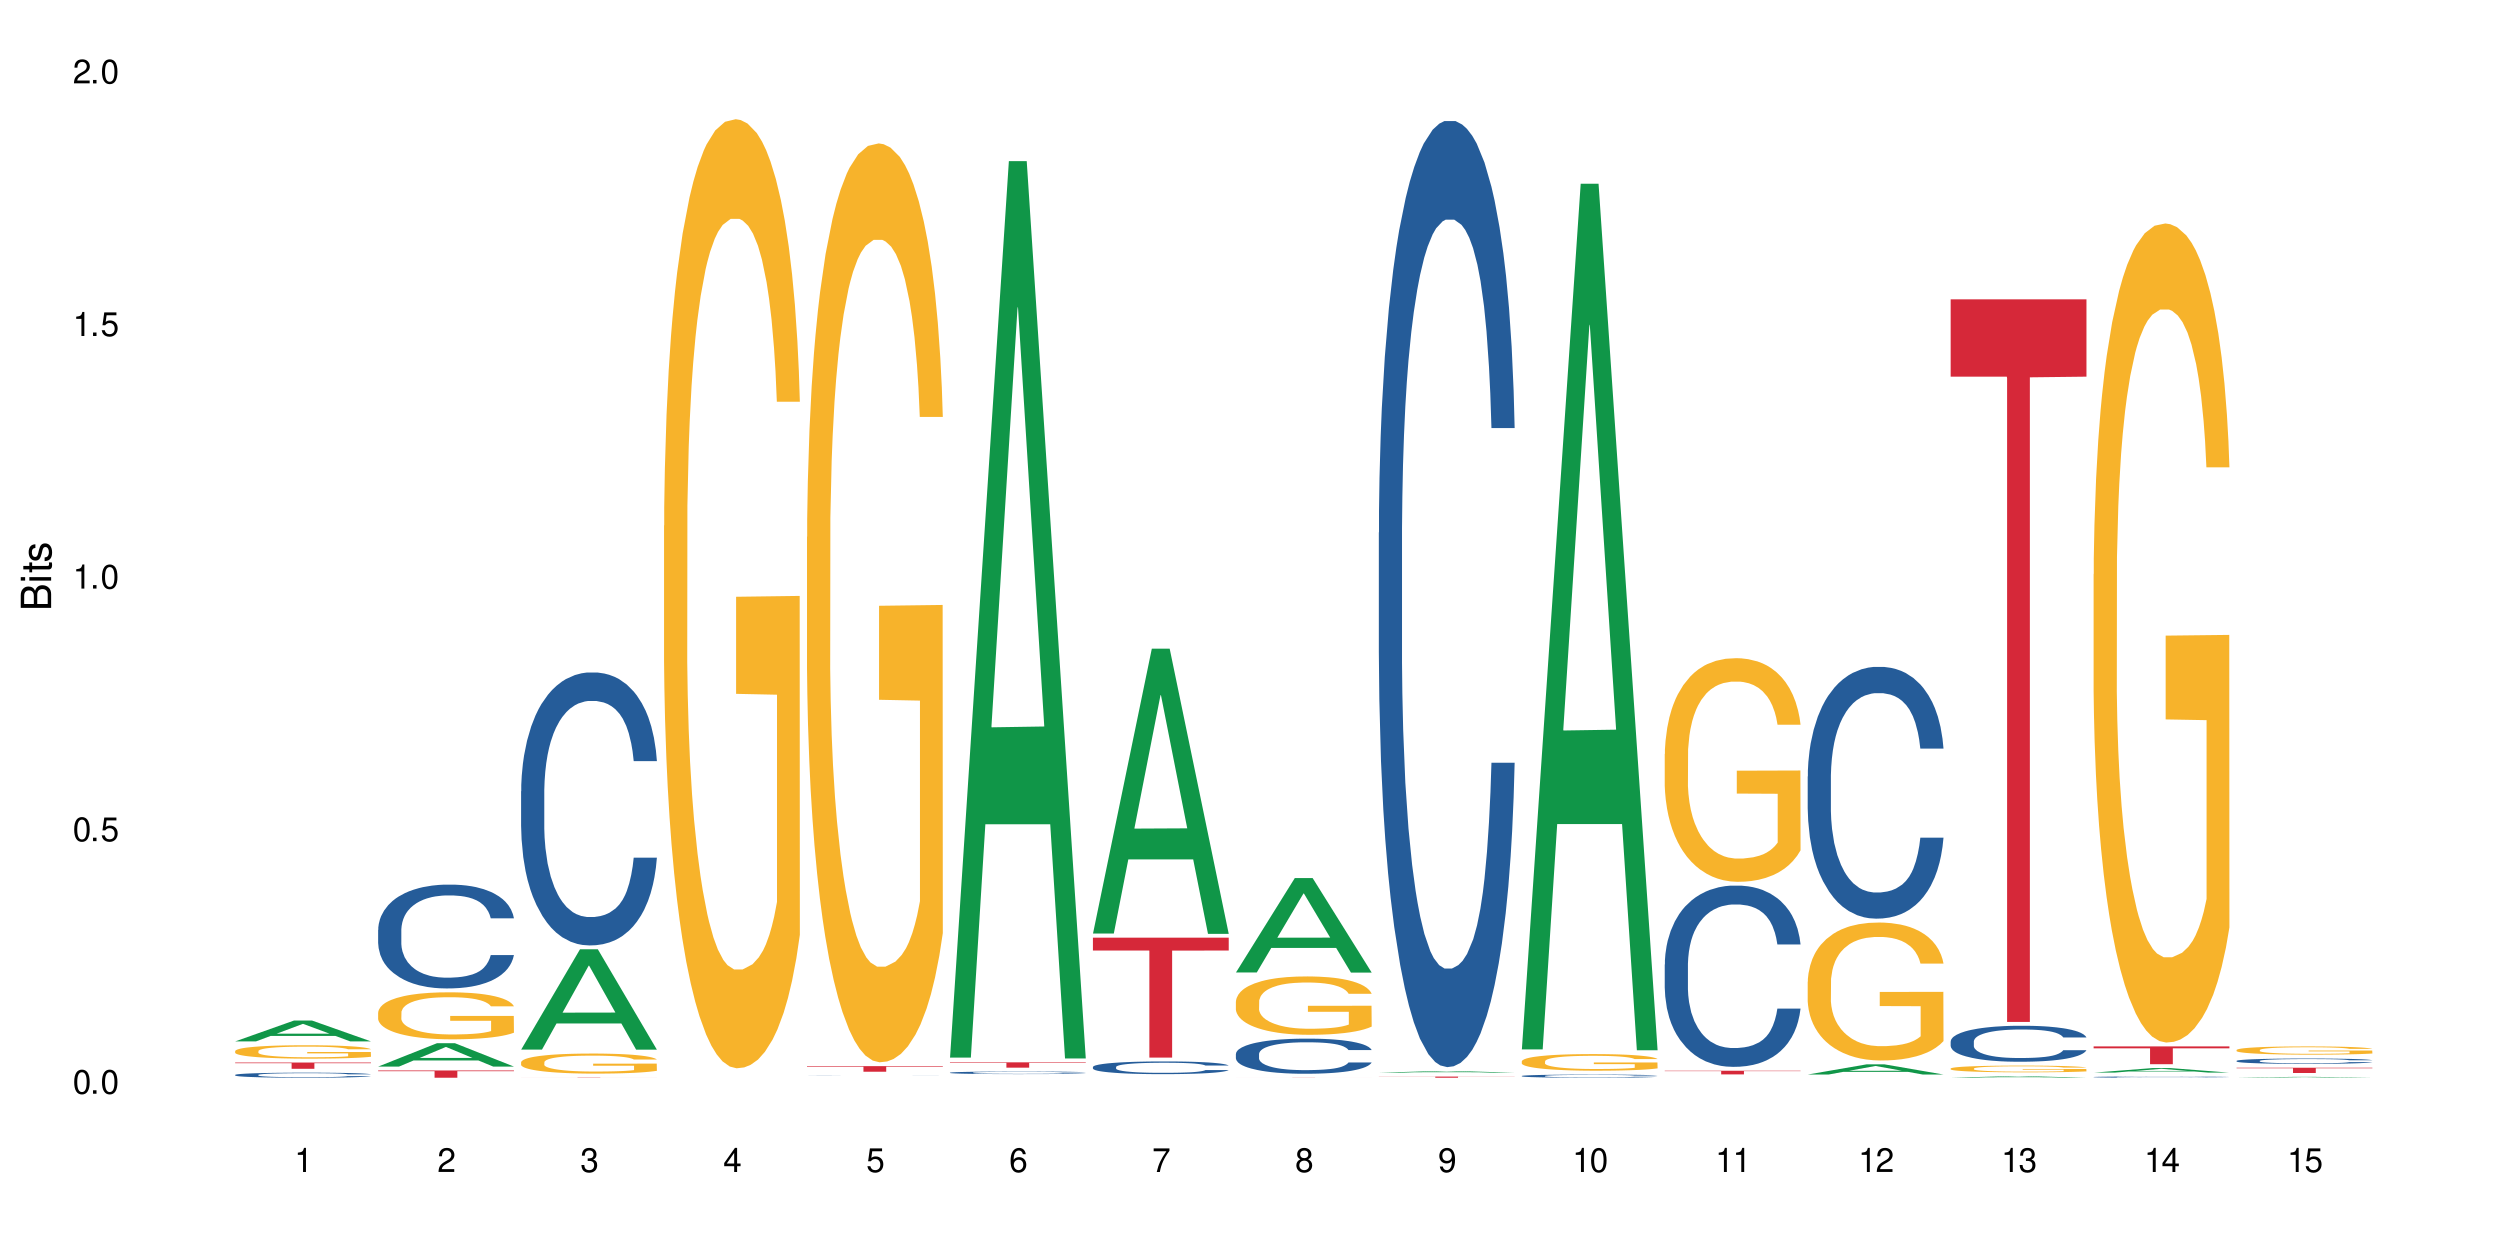 <?xml version="1.0" encoding="UTF-8"?>
<svg xmlns="http://www.w3.org/2000/svg" xmlns:xlink="http://www.w3.org/1999/xlink" width="720" height="360" viewBox="0 0 720 360">
<defs>
<g>
<g id="glyph-0-0">
</g>
<g id="glyph-0-1">
<path d="M 2.641 -6.938 C 2 -6.938 1.422 -6.656 1.078 -6.172 C 0.641 -5.562 0.406 -4.641 0.406 -3.359 C 0.406 -1.016 1.188 0.219 2.641 0.219 C 4.078 0.219 4.859 -1.016 4.859 -3.297 C 4.859 -4.641 4.656 -5.547 4.203 -6.172 C 3.844 -6.656 3.281 -6.938 2.641 -6.938 Z M 2.641 -6.188 C 3.547 -6.188 4 -5.25 4 -3.375 C 4 -1.406 3.562 -0.484 2.625 -0.484 C 1.734 -0.484 1.281 -1.438 1.281 -3.344 C 1.281 -5.25 1.734 -6.188 2.641 -6.188 Z M 2.641 -6.188 "/>
</g>
<g id="glyph-0-2">
<path d="M 1.828 -1 L 0.828 -1 L 0.828 0 L 1.828 0 Z M 1.828 -1 "/>
</g>
<g id="glyph-0-3">
<path d="M 4.562 -6.797 L 1.062 -6.797 L 0.547 -3.094 L 1.328 -3.094 C 1.719 -3.562 2.047 -3.734 2.578 -3.734 C 3.484 -3.734 4.062 -3.109 4.062 -2.094 C 4.062 -1.125 3.484 -0.531 2.578 -0.531 C 1.828 -0.531 1.375 -0.906 1.188 -1.672 L 0.328 -1.672 C 0.453 -1.109 0.547 -0.844 0.75 -0.594 C 1.125 -0.078 1.828 0.219 2.594 0.219 C 3.969 0.219 4.922 -0.781 4.922 -2.219 C 4.922 -3.562 4.031 -4.484 2.719 -4.484 C 2.25 -4.484 1.859 -4.359 1.469 -4.062 L 1.734 -5.969 L 4.562 -5.969 Z M 4.562 -6.797 "/>
</g>
<g id="glyph-0-4">
<path d="M 2.484 -4.938 L 2.484 0 L 3.328 0 L 3.328 -6.938 L 2.766 -6.938 C 2.469 -5.875 2.281 -5.734 0.984 -5.562 L 0.984 -4.938 Z M 2.484 -4.938 "/>
</g>
<g id="glyph-0-5">
<path d="M 4.859 -0.828 L 1.281 -0.828 C 1.359 -1.406 1.672 -1.781 2.5 -2.281 L 3.469 -2.828 C 4.406 -3.344 4.906 -4.062 4.906 -4.906 C 4.906 -5.484 4.672 -6.031 4.266 -6.406 C 3.859 -6.766 3.375 -6.938 2.719 -6.938 C 1.859 -6.938 1.219 -6.625 0.844 -6.031 C 0.609 -5.672 0.5 -5.234 0.484 -4.531 L 1.328 -4.531 C 1.359 -5.016 1.406 -5.281 1.531 -5.516 C 1.75 -5.938 2.188 -6.203 2.703 -6.203 C 3.469 -6.203 4.031 -5.641 4.031 -4.891 C 4.031 -4.344 3.719 -3.859 3.125 -3.516 L 2.234 -3 C 0.812 -2.172 0.406 -1.531 0.328 -0.016 L 4.859 -0.016 Z M 4.859 -0.828 "/>
</g>
<g id="glyph-0-6">
<path d="M 2.125 -3.188 L 2.578 -3.188 C 3.5 -3.188 3.984 -2.766 3.984 -1.922 C 3.984 -1.062 3.469 -0.531 2.594 -0.531 C 1.656 -0.531 1.203 -1 1.156 -2.016 L 0.312 -2.016 C 0.344 -1.453 0.438 -1.094 0.609 -0.781 C 0.953 -0.109 1.625 0.219 2.547 0.219 C 3.953 0.219 4.859 -0.625 4.859 -1.938 C 4.859 -2.828 4.516 -3.297 3.703 -3.594 C 4.344 -3.844 4.656 -4.328 4.656 -5.031 C 4.656 -6.219 3.875 -6.938 2.578 -6.938 C 1.203 -6.938 0.484 -6.172 0.453 -4.703 L 1.297 -4.703 C 1.312 -5.125 1.344 -5.359 1.453 -5.578 C 1.641 -5.969 2.062 -6.203 2.594 -6.203 C 3.344 -6.203 3.797 -5.75 3.797 -5 C 3.797 -4.516 3.609 -4.219 3.25 -4.047 C 3.016 -3.953 2.703 -3.922 2.125 -3.906 Z M 2.125 -3.188 "/>
</g>
<g id="glyph-0-7">
<path d="M 3.141 -1.672 L 3.141 0 L 3.984 0 L 3.984 -1.672 L 4.984 -1.672 L 4.984 -2.438 L 3.984 -2.438 L 3.984 -6.938 L 3.359 -6.938 L 0.266 -2.578 L 0.266 -1.672 Z M 3.141 -2.438 L 1 -2.438 L 3.141 -5.5 Z M 3.141 -2.438 "/>
</g>
<g id="glyph-0-8">
<path d="M 4.781 -5.125 C 4.609 -6.266 3.891 -6.938 2.844 -6.938 C 2.094 -6.938 1.422 -6.578 1.031 -5.953 C 0.594 -5.266 0.406 -4.422 0.406 -3.172 C 0.406 -2 0.578 -1.25 0.984 -0.641 C 1.359 -0.078 1.953 0.219 2.703 0.219 C 3.984 0.219 4.922 -0.75 4.922 -2.094 C 4.922 -3.375 4.062 -4.281 2.844 -4.281 C 2.172 -4.281 1.641 -4.031 1.281 -3.516 C 1.281 -5.234 1.828 -6.188 2.797 -6.188 C 3.391 -6.188 3.797 -5.797 3.938 -5.125 Z M 2.734 -3.531 C 3.547 -3.531 4.062 -2.953 4.062 -2.031 C 4.062 -1.156 3.484 -0.531 2.703 -0.531 C 1.922 -0.531 1.328 -1.188 1.328 -2.078 C 1.328 -2.938 1.906 -3.531 2.734 -3.531 Z M 2.734 -3.531 "/>
</g>
<g id="glyph-0-9">
<path d="M 4.984 -6.797 L 0.438 -6.797 L 0.438 -5.969 L 4.109 -5.969 C 2.5 -3.656 1.828 -2.234 1.328 0 L 2.219 0 C 2.594 -2.172 3.453 -4.047 4.984 -6.094 Z M 4.984 -6.797 "/>
</g>
<g id="glyph-0-10">
<path d="M 3.75 -3.656 C 4.469 -4.094 4.688 -4.438 4.688 -5.078 C 4.688 -6.172 3.844 -6.938 2.641 -6.938 C 1.438 -6.938 0.594 -6.172 0.594 -5.094 C 0.594 -4.438 0.812 -4.094 1.516 -3.656 C 0.734 -3.266 0.359 -2.703 0.359 -1.922 C 0.359 -0.656 1.281 0.219 2.641 0.219 C 3.984 0.219 4.922 -0.656 4.922 -1.922 C 4.922 -2.703 4.531 -3.266 3.75 -3.656 Z M 2.641 -6.188 C 3.359 -6.188 3.812 -5.75 3.812 -5.062 C 3.812 -4.406 3.344 -3.984 2.641 -3.984 C 1.922 -3.984 1.453 -4.406 1.453 -5.078 C 1.453 -5.75 1.922 -6.188 2.641 -6.188 Z M 2.641 -3.266 C 3.484 -3.266 4.062 -2.719 4.062 -1.906 C 4.062 -1.078 3.484 -0.531 2.625 -0.531 C 1.797 -0.531 1.219 -1.094 1.219 -1.906 C 1.219 -2.719 1.781 -3.266 2.641 -3.266 Z M 2.641 -3.266 "/>
</g>
<g id="glyph-0-11">
<path d="M 0.516 -1.578 C 0.672 -0.453 1.406 0.219 2.438 0.219 C 3.188 0.219 3.859 -0.141 4.266 -0.766 C 4.688 -1.453 4.891 -2.297 4.891 -3.547 C 4.891 -4.719 4.703 -5.453 4.312 -6.078 C 3.938 -6.641 3.344 -6.938 2.594 -6.938 C 1.297 -6.938 0.359 -5.969 0.359 -4.625 C 0.359 -3.344 1.234 -2.453 2.453 -2.453 C 3.094 -2.453 3.578 -2.672 4.016 -3.203 C 4 -1.484 3.469 -0.531 2.5 -0.531 C 1.906 -0.531 1.484 -0.906 1.359 -1.578 Z M 2.578 -6.203 C 3.375 -6.203 3.969 -5.531 3.969 -4.641 C 3.969 -3.797 3.391 -3.188 2.547 -3.188 C 1.734 -3.188 1.234 -3.766 1.234 -4.688 C 1.234 -5.562 1.797 -6.203 2.578 -6.203 Z M 2.578 -6.203 "/>
</g>
<g id="glyph-1-0">
</g>
<g id="glyph-1-1">
<path d="M 0 -0.953 L 0 -4.891 C 0 -5.719 -0.234 -6.344 -0.734 -6.797 C -1.188 -7.234 -1.812 -7.469 -2.5 -7.469 C -3.547 -7.469 -4.188 -7 -4.625 -5.875 C -4.984 -6.688 -5.625 -7.094 -6.531 -7.094 C -7.172 -7.094 -7.734 -6.859 -8.141 -6.391 C -8.562 -5.922 -8.75 -5.344 -8.75 -4.5 L -8.75 -0.953 Z M -4.984 -2.062 L -7.766 -2.062 L -7.766 -4.219 C -7.766 -4.844 -7.688 -5.203 -7.453 -5.5 C -7.219 -5.812 -6.859 -5.969 -6.375 -5.969 C -5.891 -5.969 -5.531 -5.812 -5.297 -5.5 C -5.062 -5.203 -4.984 -4.844 -4.984 -4.219 Z M -0.984 -2.062 L -4 -2.062 L -4 -4.781 C -4 -5.766 -3.438 -6.359 -2.484 -6.359 C -1.547 -6.359 -0.984 -5.766 -0.984 -4.781 Z M -0.984 -2.062 "/>
</g>
<g id="glyph-1-2">
<path d="M -6.281 -1.797 L -6.281 -0.797 L 0 -0.797 L 0 -1.797 Z M -8.75 -1.797 L -8.75 -0.797 L -7.484 -0.797 L -7.484 -1.797 Z M -8.75 -1.797 "/>
</g>
<g id="glyph-1-3">
<path d="M -6.281 -3.047 L -6.281 -2.016 L -8.016 -2.016 L -8.016 -1.016 L -6.281 -1.016 L -6.281 -0.172 L -5.469 -0.172 L -5.469 -1.016 L -0.719 -1.016 C -0.078 -1.016 0.281 -1.453 0.281 -2.234 C 0.281 -2.5 0.25 -2.719 0.188 -3.047 L -0.641 -3.047 C -0.609 -2.906 -0.594 -2.766 -0.594 -2.562 C -0.594 -2.141 -0.719 -2.016 -1.156 -2.016 L -5.469 -2.016 L -5.469 -3.047 Z M -6.281 -3.047 "/>
</g>
<g id="glyph-1-4">
<path d="M -4.531 -5.25 C -5.766 -5.25 -6.469 -4.422 -6.469 -2.969 C -6.469 -1.516 -5.719 -0.562 -4.547 -0.562 C -3.562 -0.562 -3.094 -1.062 -2.734 -2.562 L -2.516 -3.484 C -2.344 -4.188 -2.094 -4.469 -1.641 -4.469 C -1.047 -4.469 -0.641 -3.875 -0.641 -3 C -0.641 -2.453 -0.797 -2 -1.062 -1.75 C -1.25 -1.594 -1.422 -1.531 -1.875 -1.469 L -1.875 -0.406 C -0.422 -0.453 0.281 -1.266 0.281 -2.922 C 0.281 -4.5 -0.5 -5.516 -1.719 -5.516 C -2.656 -5.516 -3.172 -4.984 -3.469 -3.734 L -3.703 -2.766 C -3.891 -1.953 -4.156 -1.609 -4.594 -1.609 C -5.188 -1.609 -5.547 -2.125 -5.547 -2.938 C -5.547 -3.75 -5.203 -4.172 -4.531 -4.203 Z M -4.531 -5.25 "/>
</g>
</g>
</defs>
<rect x="-72" y="-36" width="864" height="432" fill="rgb(100%, 100%, 100%)" fill-opacity="1"/>
<path fill-rule="nonzero" fill="rgb(6.275%, 58.824%, 28.235%)" fill-opacity="1" d="M 67.73 299.914 L 67.773 299.91 L 84.695 293.906 L 89.836 293.906 L 106.844 299.922 L 100.867 299.922 L 96.605 298.352 L 77.926 298.352 L 73.75 299.914 L 67.73 299.914 L 79.723 297.703 L 94.895 297.695 L 87.328 294.887 L 87.246 294.883 L 87.16 294.898 L 79.684 297.695 L 79.723 297.703 Z M 67.73 299.914 "/>
<path fill-rule="nonzero" fill="rgb(14.51%, 36.078%, 60%)" fill-opacity="1" d="M 67.73 309.562 L 67.777 309.562 L 67.777 309.531 L 67.922 309.48 L 68.254 309.414 L 68.59 309.371 L 69.449 309.293 L 70.641 309.219 L 71.879 309.16 L 72.785 309.125 L 73.598 309.098 L 75.457 309.047 L 76.652 309.023 L 77.938 309 L 79.512 308.977 L 80.656 308.965 L 83.234 308.941 L 85.141 308.934 L 86.621 308.93 L 89.816 308.93 L 91.723 308.934 L 93.105 308.941 L 94.633 308.953 L 95.922 308.965 L 98.164 308.992 L 100.168 309.031 L 101.074 309.051 L 102.504 309.094 L 103.602 309.133 L 104.363 309.168 L 105.223 309.219 L 105.984 309.277 L 106.559 309.344 L 106.844 309.402 L 100.168 309.402 L 99.832 309.348 L 99.449 309.309 L 98.734 309.254 L 98.02 309.215 L 97.02 309.176 L 96.113 309.152 L 94.871 309.125 L 93.773 309.109 L 92.629 309.098 L 91.531 309.09 L 89.434 309.082 L 86.094 309.082 L 84.234 309.094 L 83.234 309.105 L 81.801 309.121 L 80.801 309.141 L 79.609 309.168 L 78.797 309.188 L 77.797 309.223 L 77.078 309.254 L 76.27 309.297 L 75.793 309.332 L 75.363 309.371 L 74.98 309.414 L 74.695 309.461 L 74.504 309.508 L 74.41 309.559 L 74.41 309.766 L 74.504 309.812 L 74.742 309.867 L 75.363 309.949 L 76.27 310.02 L 77.32 310.074 L 78.32 310.117 L 78.891 310.133 L 79.656 310.156 L 80.848 310.184 L 82.566 310.211 L 83.566 310.219 L 85.094 310.23 L 86.668 310.234 L 88.766 310.234 L 90.625 310.23 L 91.867 310.223 L 93.156 310.215 L 94.918 310.191 L 96.016 310.168 L 96.969 310.145 L 97.688 310.117 L 98.164 310.098 L 98.879 310.055 L 99.449 310.012 L 99.879 309.965 L 100.168 309.918 L 106.844 309.918 L 106.559 309.973 L 106.129 310.023 L 105.699 310.062 L 105.031 310.109 L 104.27 310.148 L 103.172 310.195 L 102.266 310.227 L 101.074 310.262 L 99.977 310.285 L 98.781 310.309 L 97.02 310.336 L 95.875 310.348 L 94.633 310.359 L 93.156 310.371 L 91.293 310.383 L 89.289 310.387 L 85.426 310.387 L 83.949 310.379 L 81.992 310.367 L 79.559 310.344 L 77.797 310.316 L 76.414 310.293 L 75.219 310.266 L 73.883 310.23 L 72.168 310.172 L 71.117 310.125 L 70.402 310.09 L 69.59 310.035 L 69.02 309.992 L 68.352 309.914 L 67.875 309.82 L 67.73 309.746 Z M 67.73 309.562 "/>
<path fill-rule="nonzero" fill="rgb(96.863%, 70.196%, 16.863%)" fill-opacity="1" d="M 67.73 302.684 L 67.777 302.68 L 67.777 302.609 L 67.969 302.453 L 68.445 302.234 L 69.066 302.055 L 69.734 301.91 L 70.164 301.836 L 70.879 301.73 L 71.5 301.656 L 73.074 301.496 L 75.078 301.348 L 76.172 301.285 L 77.414 301.223 L 79.18 301.156 L 79.988 301.133 L 82.469 301.074 L 85.285 301.039 L 88.383 301.031 L 89.816 301.035 L 91.77 301.047 L 94.441 301.086 L 95.969 301.121 L 97.16 301.156 L 98.402 301.203 L 99.926 301.273 L 101.359 301.359 L 102.504 301.441 L 103.648 301.547 L 104.602 301.66 L 105.414 301.785 L 106.129 301.934 L 106.559 302.055 L 106.844 302.18 L 100.215 302.18 L 99.832 302.055 L 99.402 301.961 L 98.688 301.844 L 97.973 301.762 L 97.258 301.691 L 95.922 301.602 L 94.777 301.543 L 93.344 301.496 L 91.961 301.465 L 90.387 301.441 L 89.434 301.434 L 86.906 301.434 L 84.617 301.461 L 83.281 301.488 L 82.328 301.516 L 80.992 301.57 L 80.18 301.613 L 79.703 301.641 L 78.273 301.75 L 77.32 301.848 L 76.793 301.914 L 76.125 302.02 L 75.648 302.117 L 75.125 302.258 L 74.84 302.363 L 74.457 302.605 L 74.41 303.238 L 74.551 303.371 L 74.84 303.52 L 75.219 303.645 L 75.793 303.777 L 76.363 303.883 L 77.367 304.02 L 78.227 304.109 L 78.891 304.172 L 80.18 304.266 L 80.703 304.297 L 81.945 304.359 L 83.234 304.41 L 84.809 304.453 L 86 304.473 L 87.906 304.492 L 90.34 304.492 L 93.203 304.469 L 95.016 304.441 L 96.254 304.414 L 97.066 304.391 L 98.066 304.352 L 98.781 304.316 L 99.449 304.277 L 100.262 304.215 L 100.262 303.371 L 88.48 303.371 L 88.48 302.973 L 106.797 302.969 L 106.844 304.352 L 105.844 304.445 L 104.602 304.539 L 103.41 304.609 L 102.168 304.668 L 100.406 304.734 L 98.973 304.777 L 96.781 304.828 L 94.777 304.859 L 92.676 304.879 L 90.816 304.891 L 88.621 304.895 L 86.668 304.887 L 84.57 304.867 L 82.898 304.836 L 81.371 304.801 L 79.848 304.758 L 77.938 304.684 L 76.699 304.621 L 75.41 304.547 L 74.121 304.461 L 72.977 304.363 L 72.215 304.289 L 71.453 304.207 L 70.641 304.102 L 69.879 303.98 L 69.305 303.871 L 68.781 303.746 L 68.398 303.629 L 68.016 303.473 L 67.828 303.344 L 67.73 303.234 Z M 67.73 302.684 "/>
<path fill-rule="nonzero" fill="rgb(83.922%, 15.686%, 22.353%)" fill-opacity="1" d="M 67.73 306.004 L 106.844 306.004 L 106.844 306.195 L 90.543 306.199 L 90.543 307.82 L 83.984 307.82 L 83.984 306.199 L 83.891 306.195 L 67.73 306.195 Z M 67.73 306.004 "/>
<path fill-rule="nonzero" fill="rgb(6.275%, 58.824%, 28.235%)" fill-opacity="1" d="M 108.902 307.172 L 108.945 307.164 L 125.867 300.438 L 131.008 300.438 L 148.016 307.176 L 142.039 307.176 L 137.777 305.418 L 119.098 305.418 L 114.922 307.172 L 108.902 307.172 L 120.895 304.691 L 136.062 304.684 L 128.5 301.539 L 128.418 301.531 L 128.332 301.551 L 120.855 304.684 L 120.895 304.691 Z M 108.902 307.172 "/>
<path fill-rule="nonzero" fill="rgb(14.51%, 36.078%, 60%)" fill-opacity="1" d="M 108.902 267.789 L 108.949 267.762 L 108.949 267.105 L 109.094 266.066 L 109.426 264.754 L 109.762 263.852 L 110.621 262.242 L 111.812 260.684 L 113.051 259.48 L 113.957 258.77 L 114.77 258.223 L 116.629 257.211 L 117.82 256.691 L 119.109 256.23 L 120.684 255.766 L 121.828 255.492 L 124.406 255.055 L 126.312 254.863 L 127.793 254.781 L 130.988 254.781 L 132.895 254.891 L 134.277 255.027 L 135.805 255.246 L 137.094 255.492 L 139.336 256.094 L 141.336 256.855 L 142.242 257.293 L 143.676 258.141 L 144.773 258.961 L 145.535 259.672 L 146.395 260.684 L 147.156 261.914 L 147.73 263.305 L 148.016 264.48 L 141.336 264.48 L 141.004 263.387 L 140.621 262.539 L 139.906 261.422 L 139.191 260.629 L 138.191 259.836 L 137.285 259.316 L 136.043 258.797 L 134.945 258.469 L 133.801 258.223 L 132.703 258.059 L 130.605 257.895 L 128.172 257.895 L 127.266 257.949 L 125.406 258.168 L 124.406 258.359 L 122.973 258.742 L 121.973 259.098 L 120.781 259.645 L 119.969 260.109 L 118.969 260.82 L 118.25 261.449 L 117.441 262.352 L 116.965 263.031 L 116.535 263.797 L 116.152 264.699 L 115.867 265.656 L 115.676 266.668 L 115.582 267.652 L 115.582 271.887 L 115.676 272.871 L 115.914 274.02 L 116.535 275.684 L 117.441 277.133 L 118.488 278.281 L 119.492 279.102 L 120.062 279.484 L 120.828 279.918 L 122.02 280.465 L 123.738 281.012 L 124.738 281.23 L 126.266 281.449 L 127.84 281.559 L 129.938 281.559 L 131.797 281.449 L 133.039 281.312 L 134.324 281.094 L 136.09 280.629 L 137.188 280.191 L 138.141 279.676 L 138.859 279.156 L 139.336 278.719 L 140.051 277.871 L 140.621 276.941 L 141.051 275.984 L 141.336 275.055 L 148.016 275.055 L 147.73 276.148 L 147.301 277.215 L 146.871 278.008 L 146.203 278.965 L 145.441 279.812 L 144.344 280.766 L 143.438 281.395 L 142.242 282.078 L 141.148 282.598 L 139.953 283.062 L 138.191 283.609 L 137.043 283.883 L 135.805 284.129 L 134.324 284.348 L 132.465 284.539 L 130.461 284.648 L 128.602 284.676 L 126.598 284.621 L 125.121 284.512 L 123.164 284.266 L 120.73 283.773 L 118.969 283.254 L 117.582 282.734 L 116.391 282.188 L 115.055 281.449 L 113.34 280.246 L 112.289 279.32 L 111.574 278.555 L 110.762 277.488 L 110.191 276.531 L 109.523 275 L 109.047 273.062 L 108.902 271.559 Z M 108.902 267.789 "/>
<path fill-rule="nonzero" fill="rgb(96.863%, 70.196%, 16.863%)" fill-opacity="1" d="M 108.902 291.586 L 108.949 291.57 L 108.949 291.324 L 109.141 290.77 L 109.617 290 L 110.238 289.371 L 110.906 288.875 L 111.336 288.617 L 112.051 288.246 L 112.672 287.973 L 114.246 287.414 L 116.25 286.895 L 117.344 286.672 L 118.586 286.465 L 120.352 286.23 L 121.16 286.141 L 123.641 285.945 L 126.457 285.82 L 129.555 285.785 L 130.988 285.797 L 132.941 285.844 L 135.613 285.98 L 137.141 286.105 L 138.332 286.23 L 139.574 286.391 L 141.098 286.637 L 142.531 286.934 L 143.676 287.23 L 144.82 287.602 L 145.773 287.996 L 146.586 288.43 L 147.301 288.949 L 147.73 289.383 L 148.016 289.816 L 141.387 289.816 L 141.004 289.383 L 140.574 289.047 L 139.859 288.641 L 139.145 288.344 L 138.43 288.109 L 137.094 287.785 L 135.949 287.59 L 134.516 287.414 L 133.133 287.305 L 131.559 287.23 L 130.605 287.207 L 128.078 287.207 L 125.789 287.293 L 124.453 287.391 L 123.5 287.488 L 122.164 287.676 L 121.352 287.824 L 120.875 287.922 L 119.445 288.305 L 118.488 288.652 L 117.965 288.887 L 117.297 289.258 L 116.82 289.594 L 116.297 290.086 L 116.008 290.457 L 115.629 291.301 L 115.582 293.527 L 115.723 293.996 L 116.008 294.504 L 116.391 294.949 L 116.965 295.418 L 117.535 295.777 L 118.539 296.262 L 119.395 296.582 L 120.062 296.793 L 121.352 297.125 L 121.875 297.238 L 123.117 297.461 L 124.406 297.633 L 125.98 297.781 L 127.172 297.855 L 129.078 297.918 L 131.512 297.918 L 134.375 297.844 L 136.188 297.742 L 137.426 297.645 L 138.238 297.559 L 139.238 297.422 L 139.953 297.297 L 140.621 297.164 L 141.434 296.953 L 141.434 293.996 L 129.652 293.984 L 129.652 292.598 L 147.969 292.586 L 148.016 297.422 L 147.016 297.758 L 145.773 298.078 L 144.582 298.324 L 143.34 298.535 L 141.578 298.77 L 140.145 298.918 L 137.949 299.094 L 135.949 299.203 L 133.848 299.277 L 131.988 299.316 L 129.793 299.328 L 127.84 299.301 L 125.742 299.227 L 124.07 299.129 L 122.543 299.004 L 121.02 298.844 L 119.109 298.586 L 117.871 298.375 L 116.582 298.113 L 115.293 297.805 L 114.148 297.473 L 113.387 297.211 L 112.625 296.914 L 111.812 296.543 L 111.051 296.125 L 110.477 295.742 L 109.953 295.309 L 109.57 294.898 L 109.188 294.344 L 108.996 293.898 L 108.902 293.516 Z M 108.902 291.586 "/>
<path fill-rule="nonzero" fill="rgb(83.922%, 15.686%, 22.353%)" fill-opacity="1" d="M 108.902 308.285 L 148.016 308.285 L 148.016 308.512 L 131.715 308.512 L 131.715 310.387 L 125.156 310.387 L 125.156 308.516 L 125.062 308.512 L 108.902 308.512 Z M 108.902 308.285 "/>
<path fill-rule="nonzero" fill="rgb(6.275%, 58.824%, 28.235%)" fill-opacity="1" d="M 150.074 302.285 L 150.117 302.258 L 167.039 273.398 L 172.18 273.398 L 189.188 302.312 L 183.211 302.312 L 178.949 294.766 L 160.27 294.766 L 156.09 302.285 L 150.074 302.285 L 162.066 291.645 L 177.234 291.617 L 169.672 278.121 L 169.59 278.094 L 169.504 278.176 L 162.027 291.617 L 162.066 291.645 Z M 150.074 302.285 "/>
<path fill-rule="nonzero" fill="rgb(14.51%, 36.078%, 60%)" fill-opacity="1" d="M 150.074 227.891 L 150.121 227.82 L 150.121 226.094 L 150.266 223.367 L 150.598 219.918 L 150.934 217.547 L 151.793 213.309 L 152.984 209.211 L 154.223 206.051 L 155.129 204.184 L 155.941 202.746 L 157.801 200.09 L 158.992 198.723 L 160.281 197.504 L 161.855 196.281 L 163 195.562 L 165.578 194.414 L 167.484 193.91 L 168.965 193.695 L 172.16 193.695 L 174.066 193.98 L 175.449 194.34 L 176.977 194.918 L 178.266 195.562 L 180.508 197.145 L 182.508 199.156 L 183.414 200.305 L 184.848 202.531 L 185.945 204.688 L 186.707 206.555 L 187.566 209.211 L 188.328 212.445 L 188.902 216.109 L 189.188 219.199 L 182.508 219.199 L 182.176 216.324 L 181.793 214.098 L 181.078 211.152 L 180.363 209.07 L 179.359 206.984 L 178.453 205.621 L 177.215 204.254 L 176.117 203.395 L 174.973 202.746 L 173.875 202.316 L 171.777 201.887 L 169.344 201.887 L 168.438 202.027 L 166.578 202.602 L 165.578 203.105 L 164.145 204.113 L 163.145 205.047 L 161.953 206.484 L 161.141 207.703 L 160.137 209.57 L 159.422 211.223 L 158.613 213.594 L 158.137 215.391 L 157.707 217.402 L 157.324 219.773 L 157.039 222.289 L 156.848 224.945 L 156.754 227.531 L 156.754 238.668 L 156.848 241.254 L 157.086 244.27 L 157.707 248.652 L 158.613 252.461 L 159.66 255.477 L 160.664 257.633 L 161.234 258.641 L 162 259.789 L 163.191 261.227 L 164.91 262.664 L 165.91 263.238 L 167.438 263.812 L 169.012 264.098 L 171.109 264.098 L 172.969 263.812 L 174.211 263.453 L 175.496 262.879 L 177.262 261.656 L 178.359 260.508 L 179.312 259.141 L 180.027 257.777 L 180.508 256.629 L 181.223 254.402 L 181.793 251.957 L 182.223 249.445 L 182.508 247 L 189.188 247 L 188.902 249.875 L 188.473 252.676 L 188.043 254.762 L 187.375 257.273 L 186.613 259.5 L 185.516 262.016 L 184.609 263.668 L 183.414 265.465 L 182.32 266.828 L 181.125 268.051 L 179.359 269.488 L 178.215 270.207 L 176.977 270.852 L 175.496 271.426 L 173.637 271.93 L 171.633 272.219 L 169.773 272.289 L 167.77 272.145 L 166.293 271.859 L 164.336 271.211 L 161.902 269.918 L 160.137 268.555 L 158.754 267.188 L 157.562 265.75 L 156.227 263.812 L 154.512 260.652 L 153.461 258.207 L 152.746 256.195 L 151.934 253.395 L 151.363 250.879 L 150.695 246.859 L 150.219 241.758 L 150.074 237.805 Z M 150.074 227.891 "/>
<path fill-rule="nonzero" fill="rgb(96.863%, 70.196%, 16.863%)" fill-opacity="1" d="M 150.074 305.898 L 150.121 305.895 L 150.121 305.789 L 150.312 305.551 L 150.789 305.223 L 151.41 304.953 L 152.078 304.742 L 152.508 304.633 L 153.223 304.473 L 153.844 304.355 L 155.418 304.117 L 157.418 303.898 L 158.516 303.801 L 159.758 303.711 L 161.523 303.613 L 162.332 303.574 L 164.812 303.492 L 167.629 303.438 L 170.727 303.422 L 172.16 303.426 L 174.113 303.449 L 176.785 303.508 L 178.312 303.559 L 179.504 303.613 L 180.746 303.68 L 182.27 303.785 L 183.703 303.914 L 184.848 304.039 L 185.992 304.199 L 186.945 304.367 L 187.758 304.551 L 188.473 304.773 L 188.902 304.957 L 189.188 305.145 L 182.559 305.145 L 182.176 304.957 L 181.746 304.816 L 181.031 304.641 L 180.316 304.516 L 179.602 304.414 L 178.266 304.277 L 177.121 304.191 L 175.688 304.117 L 174.305 304.07 L 172.73 304.039 L 171.777 304.031 L 169.25 304.031 L 166.961 304.066 L 165.625 304.109 L 164.672 304.152 L 163.336 304.23 L 162.523 304.293 L 162.047 304.336 L 160.617 304.5 L 159.66 304.648 L 159.137 304.746 L 158.469 304.906 L 157.992 305.047 L 157.469 305.258 L 157.18 305.418 L 156.801 305.777 L 156.754 306.727 L 156.895 306.926 L 157.18 307.145 L 157.562 307.332 L 158.137 307.535 L 158.707 307.688 L 159.711 307.895 L 160.566 308.031 L 161.234 308.121 L 162.523 308.262 L 163.047 308.309 L 164.289 308.406 L 165.578 308.48 L 167.148 308.543 L 168.344 308.574 L 170.25 308.602 L 172.684 308.602 L 175.547 308.57 L 177.359 308.527 L 178.598 308.484 L 179.41 308.449 L 180.41 308.391 L 181.125 308.336 L 181.793 308.277 L 182.605 308.188 L 182.605 306.926 L 170.824 306.922 L 170.824 306.332 L 189.141 306.324 L 189.188 308.391 L 188.188 308.531 L 186.945 308.668 L 185.754 308.773 L 184.512 308.863 L 182.746 308.965 L 181.316 309.027 L 179.121 309.102 L 177.121 309.148 L 175.02 309.18 L 173.16 309.195 L 170.965 309.203 L 169.012 309.191 L 166.91 309.16 L 165.242 309.117 L 163.715 309.066 L 162.191 308.996 L 160.281 308.887 L 159.043 308.797 L 157.754 308.684 L 156.465 308.555 L 155.32 308.41 L 154.559 308.301 L 153.793 308.172 L 152.984 308.016 L 152.219 307.836 L 151.648 307.672 L 151.125 307.488 L 150.742 307.312 L 150.359 307.074 L 150.168 306.887 L 150.074 306.723 Z M 150.074 305.898 "/>
<path fill-rule="nonzero" fill="rgb(83.922%, 15.686%, 22.353%)" fill-opacity="1" d="M 150.074 310.312 L 189.188 310.312 L 189.188 310.32 L 172.887 310.32 L 172.887 310.387 L 166.328 310.387 L 166.328 310.32 L 150.074 310.32 Z M 150.074 310.312 "/>
<path fill-rule="nonzero" fill="rgb(96.863%, 70.196%, 16.863%)" fill-opacity="1" d="M 191.246 151.402 L 191.293 151.152 L 191.293 146.16 L 191.484 134.926 L 191.961 119.449 L 192.582 106.719 L 193.25 96.734 L 193.68 91.492 L 194.395 84.004 L 195.016 78.512 L 196.59 67.277 L 198.59 56.793 L 199.688 52.301 L 200.93 48.055 L 202.695 43.312 L 203.504 41.566 L 205.984 37.57 L 208.801 35.074 L 211.898 34.328 L 213.332 34.578 L 215.285 35.574 L 217.957 38.32 L 219.484 40.816 L 220.676 43.312 L 221.918 46.559 L 223.441 51.551 L 224.875 57.543 L 226.02 63.531 L 227.164 71.023 L 228.117 79.008 L 228.93 87.746 L 229.645 98.23 L 230.074 106.969 L 230.359 115.703 L 223.73 115.703 L 223.348 106.969 L 222.918 100.227 L 222.203 91.992 L 221.488 86 L 220.77 81.258 L 219.438 74.766 L 218.293 70.773 L 216.859 67.277 L 215.477 65.031 L 213.902 63.531 L 212.949 63.035 L 210.422 63.035 L 208.133 64.781 L 206.797 66.777 L 205.84 68.773 L 204.508 72.52 L 203.695 75.516 L 203.219 77.512 L 201.789 85.25 L 200.832 92.238 L 200.309 96.984 L 199.641 104.473 L 199.164 111.211 L 198.641 121.195 L 198.352 128.684 L 197.973 145.66 L 197.922 190.594 L 198.066 200.078 L 198.352 210.312 L 198.734 219.301 L 199.309 228.785 L 199.879 236.023 L 200.883 245.758 L 201.738 252.25 L 202.406 256.492 L 203.695 263.234 L 204.219 265.48 L 205.461 269.973 L 206.746 273.469 L 208.32 276.465 L 209.516 277.961 L 211.422 279.211 L 213.855 279.211 L 216.719 277.711 L 218.531 275.715 L 219.77 273.719 L 220.582 271.969 L 221.582 269.223 L 222.297 266.727 L 222.965 263.984 L 223.777 259.738 L 223.777 200.078 L 211.996 199.828 L 211.996 171.871 L 230.312 171.621 L 230.359 269.223 L 229.355 275.965 L 228.117 282.453 L 226.926 287.449 L 225.684 291.691 L 223.918 296.434 L 222.488 299.43 L 220.293 302.926 L 218.293 305.172 L 216.191 306.668 L 214.332 307.418 L 212.137 307.668 L 210.184 307.168 L 208.082 305.672 L 206.414 303.672 L 204.887 301.176 L 203.359 297.93 L 201.453 292.688 L 200.215 288.445 L 198.926 283.203 L 197.637 276.965 L 196.492 270.223 L 195.73 264.98 L 194.965 258.988 L 194.156 251.5 L 193.391 243.016 L 192.82 235.277 L 192.297 226.539 L 191.914 218.301 L 191.531 207.066 L 191.34 198.082 L 191.246 190.344 Z M 191.246 151.402 "/>
<path fill-rule="nonzero" fill="rgb(14.51%, 36.078%, 60%)" fill-opacity="1" d="M 232.418 309.785 L 232.609 309.785 L 232.941 309.781 L 233.277 309.781 L 234.133 309.777 L 235.328 309.777 L 236.566 309.773 L 238.285 309.773 L 240.145 309.77 L 247.918 309.77 L 249.828 309.766 L 254.504 309.766 L 256.41 309.77 L 265.758 309.77 L 267.191 309.773 L 269.051 309.773 L 269.91 309.777 L 270.672 309.777 L 271.246 309.781 L 271.531 309.781 L 264.52 309.781 L 264.137 309.777 L 262.707 309.777 L 261.703 309.773 L 243.484 309.773 L 242.48 309.777 L 240.957 309.777 L 240.48 309.781 L 239.668 309.781 L 239.383 309.785 L 239.094 309.785 L 239.094 309.793 L 239.191 309.793 L 239.43 309.797 L 240.051 309.797 L 240.957 309.801 L 242.004 309.801 L 243.008 309.805 L 249.781 309.805 L 251.355 309.809 L 253.453 309.809 L 255.312 309.805 L 262.371 309.805 L 262.848 309.801 L 264.137 309.801 L 264.566 309.797 L 271.531 309.797 L 271.246 309.797 L 270.816 309.801 L 270.387 309.801 L 269.719 309.805 L 266.953 309.805 L 265.758 309.809 L 259.32 309.809 L 257.84 309.812 L 246.68 309.812 L 244.246 309.809 L 239.906 309.809 L 238.57 309.805 L 235.805 309.805 L 235.09 309.801 L 233.707 309.801 L 233.039 309.797 L 232.559 309.793 L 232.418 309.793 Z M 232.418 309.785 "/>
<path fill-rule="nonzero" fill="rgb(96.863%, 70.196%, 16.863%)" fill-opacity="1" d="M 232.418 154.648 L 232.465 154.406 L 232.465 149.57 L 232.656 138.695 L 233.133 123.711 L 233.754 111.387 L 234.422 101.719 L 234.852 96.645 L 235.566 89.395 L 236.188 84.074 L 237.758 73.199 L 239.762 63.051 L 240.859 58.699 L 242.102 54.59 L 243.863 50 L 244.676 48.305 L 247.156 44.438 L 249.969 42.023 L 253.07 41.297 L 254.504 41.539 L 256.457 42.508 L 259.129 45.164 L 260.656 47.582 L 261.848 50 L 263.086 53.141 L 264.613 57.973 L 266.047 63.773 L 267.191 69.574 L 268.336 76.824 L 269.289 84.559 L 270.098 93.02 L 270.816 103.168 L 271.246 111.629 L 271.531 120.086 L 264.898 120.086 L 264.52 111.629 L 264.09 105.102 L 263.375 97.125 L 262.66 91.324 L 261.941 86.734 L 260.609 80.449 L 259.461 76.582 L 258.031 73.199 L 256.648 71.023 L 255.074 69.574 L 254.121 69.09 L 251.594 69.09 L 249.305 70.781 L 247.969 72.715 L 247.012 74.648 L 245.676 78.273 L 244.867 81.176 L 244.391 83.109 L 242.957 90.602 L 242.004 97.367 L 241.48 101.961 L 240.812 109.211 L 240.336 115.734 L 239.812 125.402 L 239.523 132.652 L 239.145 149.09 L 239.094 192.594 L 239.238 201.777 L 239.523 211.684 L 239.906 220.387 L 240.48 229.57 L 241.051 236.578 L 242.051 246.004 L 242.91 252.289 L 243.578 256.398 L 244.867 262.922 L 245.391 265.098 L 246.633 269.449 L 247.918 272.832 L 249.492 275.73 L 250.688 277.18 L 252.594 278.391 L 255.027 278.391 L 257.887 276.941 L 259.699 275.008 L 260.941 273.074 L 261.754 271.383 L 262.754 268.723 L 263.469 266.305 L 264.137 263.648 L 264.949 259.539 L 264.949 201.777 L 253.168 201.535 L 253.168 174.465 L 271.484 174.223 L 271.531 268.723 L 270.527 275.246 L 269.289 281.531 L 268.098 286.367 L 266.855 290.473 L 265.09 295.066 L 263.66 297.965 L 261.465 301.352 L 259.461 303.523 L 257.363 304.977 L 255.504 305.699 L 253.309 305.941 L 251.355 305.457 L 249.254 304.008 L 247.586 302.074 L 246.059 299.656 L 244.531 296.516 L 242.625 291.441 L 241.387 287.332 L 240.098 282.258 L 238.809 276.215 L 237.664 269.688 L 236.902 264.613 L 236.137 258.812 L 235.328 251.562 L 234.562 243.344 L 233.992 235.852 L 233.465 227.395 L 233.086 219.418 L 232.703 208.543 L 232.512 199.844 L 232.418 192.352 Z M 232.418 154.648 "/>
<path fill-rule="nonzero" fill="rgb(83.922%, 15.686%, 22.353%)" fill-opacity="1" d="M 232.418 307.051 L 271.531 307.051 L 271.531 307.223 L 255.23 307.223 L 255.23 308.66 L 248.672 308.66 L 248.672 307.227 L 248.574 307.223 L 232.418 307.223 Z M 232.418 307.051 "/>
<path fill-rule="nonzero" fill="rgb(6.275%, 58.824%, 28.235%)" fill-opacity="1" d="M 273.59 304.598 L 273.629 304.355 L 290.555 46.398 L 295.695 46.398 L 312.703 304.84 L 306.727 304.84 L 302.465 237.379 L 283.785 237.379 L 279.605 304.598 L 273.59 304.598 L 285.582 209.469 L 300.75 209.227 L 293.188 88.621 L 293.105 88.379 L 293.02 89.105 L 285.539 209.227 L 285.582 209.469 Z M 273.59 304.598 "/>
<path fill-rule="nonzero" fill="rgb(14.51%, 36.078%, 60%)" fill-opacity="1" d="M 273.59 308.926 L 273.637 308.922 L 273.637 308.906 L 273.781 308.883 L 274.113 308.848 L 274.449 308.828 L 275.305 308.785 L 276.5 308.746 L 277.738 308.719 L 278.645 308.699 L 279.457 308.688 L 281.316 308.66 L 282.508 308.648 L 283.797 308.637 L 285.371 308.625 L 286.516 308.621 L 289.09 308.609 L 291 308.605 L 292.477 308.602 L 295.672 308.602 L 297.582 308.605 L 298.965 308.609 L 300.492 308.613 L 301.777 308.621 L 304.02 308.633 L 306.023 308.652 L 306.93 308.664 L 308.363 308.684 L 309.457 308.707 L 310.223 308.723 L 311.082 308.746 L 311.844 308.777 L 312.414 308.812 L 312.703 308.844 L 306.023 308.844 L 305.691 308.816 L 305.309 308.793 L 304.594 308.766 L 303.879 308.746 L 302.875 308.727 L 301.969 308.715 L 300.73 308.703 L 299.633 308.691 L 298.488 308.688 L 297.391 308.684 L 295.293 308.68 L 291.953 308.68 L 290.094 308.688 L 289.09 308.691 L 287.66 308.699 L 286.66 308.707 L 285.465 308.723 L 284.656 308.734 L 283.652 308.75 L 282.938 308.766 L 282.129 308.789 L 281.648 308.805 L 281.223 308.824 L 280.84 308.848 L 280.555 308.871 L 280.363 308.895 L 280.266 308.922 L 280.266 309.027 L 280.363 309.051 L 280.602 309.078 L 281.223 309.121 L 282.129 309.156 L 283.176 309.184 L 284.18 309.203 L 284.75 309.215 L 285.516 309.223 L 286.707 309.238 L 288.422 309.25 L 289.426 309.258 L 290.953 309.262 L 292.527 309.266 L 294.625 309.266 L 296.484 309.262 L 297.727 309.258 L 299.012 309.254 L 300.777 309.242 L 301.875 309.23 L 302.828 309.219 L 303.543 309.207 L 304.02 309.195 L 304.738 309.172 L 305.309 309.152 L 305.738 309.129 L 306.023 309.105 L 312.703 309.105 L 312.414 309.133 L 311.988 309.156 L 311.559 309.176 L 310.891 309.199 L 310.125 309.223 L 309.027 309.246 L 308.121 309.262 L 306.93 309.277 L 305.832 309.289 L 304.641 309.301 L 302.875 309.316 L 301.73 309.324 L 300.492 309.328 L 299.012 309.336 L 297.152 309.34 L 295.148 309.34 L 293.289 309.344 L 291.285 309.34 L 289.805 309.34 L 287.852 309.332 L 285.418 309.32 L 283.652 309.309 L 282.27 309.293 L 281.078 309.281 L 279.742 309.262 L 278.023 309.234 L 276.977 309.211 L 276.262 309.191 L 275.449 309.164 L 274.875 309.141 L 274.211 309.102 L 273.73 309.055 L 273.59 309.016 Z M 273.59 308.926 "/>
<path fill-rule="nonzero" fill="rgb(83.922%, 15.686%, 22.353%)" fill-opacity="1" d="M 273.59 305.949 L 312.703 305.949 L 312.703 306.113 L 296.402 306.113 L 296.402 307.492 L 289.844 307.492 L 289.844 306.117 L 289.746 306.113 L 273.59 306.113 Z M 273.59 305.949 "/>
<path fill-rule="nonzero" fill="rgb(6.275%, 58.824%, 28.235%)" fill-opacity="1" d="M 314.762 268.867 L 314.801 268.789 L 331.727 186.809 L 336.867 186.809 L 353.875 268.945 L 347.898 268.945 L 343.637 247.504 L 324.957 247.504 L 320.777 268.867 L 314.762 268.867 L 326.754 238.637 L 341.922 238.559 L 334.359 200.227 L 334.273 200.148 L 334.191 200.383 L 326.711 238.559 L 326.754 238.637 Z M 314.762 268.867 "/>
<path fill-rule="nonzero" fill="rgb(14.51%, 36.078%, 60%)" fill-opacity="1" d="M 314.762 307.289 L 314.809 307.285 L 314.809 307.203 L 314.953 307.078 L 315.285 306.914 L 315.621 306.805 L 316.477 306.609 L 317.672 306.418 L 318.91 306.27 L 319.816 306.184 L 320.629 306.117 L 322.488 305.992 L 323.68 305.93 L 324.969 305.871 L 326.543 305.812 L 327.688 305.781 L 330.262 305.727 L 332.172 305.703 L 333.648 305.695 L 336.844 305.695 L 338.754 305.707 L 340.137 305.723 L 341.664 305.75 L 342.949 305.781 L 345.191 305.855 L 347.195 305.949 L 348.102 306 L 349.531 306.105 L 350.629 306.207 L 351.395 306.293 L 352.25 306.418 L 353.016 306.566 L 353.586 306.738 L 353.875 306.883 L 347.195 306.883 L 346.863 306.75 L 346.48 306.645 L 345.766 306.508 L 345.051 306.41 L 344.047 306.312 L 343.141 306.25 L 341.902 306.188 L 340.805 306.145 L 339.66 306.117 L 338.562 306.094 L 336.465 306.074 L 334.031 306.074 L 333.125 306.082 L 331.266 306.109 L 330.262 306.133 L 328.832 306.18 L 327.832 306.223 L 326.637 306.289 L 325.828 306.348 L 324.824 306.434 L 324.109 306.512 L 323.297 306.621 L 322.82 306.703 L 322.391 306.797 L 322.012 306.91 L 321.727 307.027 L 321.535 307.148 L 321.438 307.27 L 321.438 307.789 L 321.535 307.91 L 321.773 308.051 L 322.391 308.254 L 323.297 308.434 L 324.348 308.574 L 325.352 308.672 L 325.922 308.719 L 326.684 308.773 L 327.879 308.84 L 329.594 308.906 L 330.598 308.934 L 332.121 308.961 L 333.695 308.973 L 335.797 308.973 L 337.656 308.961 L 338.895 308.945 L 340.184 308.918 L 341.949 308.859 L 343.047 308.809 L 344 308.742 L 344.715 308.68 L 345.191 308.625 L 345.906 308.523 L 346.48 308.41 L 346.91 308.293 L 347.195 308.176 L 353.875 308.176 L 353.586 308.312 L 353.16 308.441 L 352.73 308.539 L 352.062 308.656 L 351.297 308.762 L 350.199 308.879 L 349.293 308.953 L 348.102 309.039 L 347.004 309.102 L 345.812 309.16 L 344.047 309.227 L 342.902 309.258 L 341.664 309.289 L 340.184 309.316 L 338.324 309.34 L 336.32 309.352 L 334.461 309.355 L 332.457 309.348 L 330.977 309.336 L 329.023 309.305 L 326.59 309.246 L 324.824 309.184 L 323.441 309.117 L 322.25 309.051 L 320.914 308.961 L 319.195 308.812 L 318.148 308.699 L 317.434 308.605 L 316.621 308.477 L 316.047 308.359 L 315.379 308.172 L 314.902 307.934 L 314.762 307.75 Z M 314.762 307.289 "/>
<path fill-rule="nonzero" fill="rgb(83.922%, 15.686%, 22.353%)" fill-opacity="1" d="M 314.762 270.055 L 353.875 270.055 L 353.875 273.75 L 337.574 273.781 L 337.574 304.586 L 331.016 304.586 L 331.016 273.816 L 330.918 273.75 L 314.762 273.75 Z M 314.762 270.055 "/>
<path fill-rule="nonzero" fill="rgb(6.275%, 58.824%, 28.235%)" fill-opacity="1" d="M 355.934 280.078 L 355.973 280.051 L 372.898 252.887 L 378.039 252.887 L 395.047 280.102 L 389.07 280.102 L 384.809 273 L 366.129 273 L 361.949 280.078 L 355.934 280.078 L 367.926 270.059 L 383.094 270.035 L 375.531 257.332 L 375.445 257.309 L 375.363 257.383 L 367.883 270.035 L 367.926 270.059 Z M 355.934 280.078 "/>
<path fill-rule="nonzero" fill="rgb(14.51%, 36.078%, 60%)" fill-opacity="1" d="M 355.934 303.531 L 355.98 303.523 L 355.98 303.301 L 356.125 302.949 L 356.457 302.504 L 356.789 302.199 L 357.648 301.656 L 358.844 301.129 L 360.082 300.723 L 360.988 300.48 L 361.801 300.297 L 363.66 299.953 L 364.852 299.777 L 366.141 299.621 L 367.715 299.465 L 368.859 299.371 L 371.434 299.223 L 373.344 299.16 L 374.82 299.133 L 378.016 299.133 L 379.926 299.168 L 381.309 299.215 L 382.836 299.289 L 384.121 299.371 L 386.363 299.574 L 388.367 299.836 L 389.273 299.98 L 390.703 300.27 L 391.801 300.547 L 392.566 300.785 L 393.422 301.129 L 394.188 301.543 L 394.758 302.016 L 395.047 302.414 L 388.367 302.414 L 388.035 302.043 L 387.652 301.758 L 386.938 301.379 L 386.223 301.109 L 385.219 300.84 L 384.312 300.664 L 383.074 300.492 L 381.977 300.379 L 380.832 300.297 L 379.734 300.242 L 377.637 300.184 L 375.203 300.184 L 374.297 300.203 L 372.438 300.277 L 371.434 300.344 L 370.004 300.473 L 369 300.594 L 367.809 300.777 L 367 300.934 L 365.996 301.176 L 365.281 301.387 L 364.469 301.691 L 363.992 301.922 L 363.562 302.184 L 363.184 302.488 L 362.895 302.809 L 362.707 303.152 L 362.609 303.484 L 362.609 304.918 L 362.707 305.25 L 362.945 305.641 L 363.562 306.203 L 364.469 306.691 L 365.52 307.082 L 366.52 307.359 L 367.094 307.488 L 367.855 307.637 L 369.051 307.82 L 370.766 308.004 L 371.77 308.078 L 373.293 308.152 L 374.867 308.191 L 376.969 308.191 L 378.828 308.152 L 380.066 308.105 L 381.355 308.031 L 383.121 307.875 L 384.219 307.727 L 385.172 307.551 L 385.887 307.375 L 386.363 307.23 L 387.078 306.941 L 387.652 306.629 L 388.082 306.305 L 388.367 305.988 L 395.047 305.988 L 394.758 306.359 L 394.328 306.719 L 393.902 306.988 L 393.234 307.312 L 392.469 307.598 L 391.371 307.922 L 390.465 308.133 L 389.273 308.367 L 388.176 308.543 L 386.984 308.699 L 385.219 308.883 L 384.074 308.977 L 382.836 309.059 L 381.355 309.133 L 379.496 309.199 L 377.492 309.234 L 375.633 309.242 L 373.629 309.227 L 372.148 309.188 L 370.195 309.105 L 367.762 308.938 L 365.996 308.762 L 364.613 308.586 L 363.422 308.402 L 362.086 308.152 L 360.367 307.746 L 359.32 307.434 L 358.602 307.172 L 357.793 306.812 L 357.219 306.488 L 356.551 305.973 L 356.074 305.316 L 355.934 304.809 Z M 355.934 303.531 "/>
<path fill-rule="nonzero" fill="rgb(96.863%, 70.196%, 16.863%)" fill-opacity="1" d="M 355.934 288.41 L 355.98 288.395 L 355.98 288.09 L 356.172 287.398 L 356.648 286.445 L 357.27 285.664 L 357.938 285.051 L 358.363 284.727 L 359.082 284.266 L 359.699 283.93 L 361.273 283.238 L 363.277 282.594 L 364.375 282.316 L 365.613 282.055 L 367.379 281.766 L 368.191 281.656 L 370.672 281.41 L 373.484 281.258 L 376.586 281.211 L 378.016 281.227 L 379.973 281.289 L 382.645 281.457 L 384.172 281.609 L 385.363 281.766 L 386.602 281.965 L 388.129 282.27 L 389.559 282.641 L 390.703 283.008 L 391.848 283.469 L 392.805 283.961 L 393.613 284.496 L 394.328 285.141 L 394.758 285.68 L 395.047 286.215 L 388.414 286.215 L 388.035 285.68 L 387.605 285.266 L 386.891 284.758 L 386.172 284.391 L 385.457 284.098 L 384.121 283.699 L 382.977 283.453 L 381.547 283.238 L 380.164 283.098 L 378.59 283.008 L 377.637 282.977 L 375.105 282.977 L 372.816 283.086 L 371.48 283.207 L 370.527 283.328 L 369.191 283.559 L 368.383 283.746 L 367.906 283.867 L 366.473 284.344 L 365.52 284.773 L 364.996 285.066 L 364.328 285.523 L 363.852 285.941 L 363.324 286.555 L 363.039 287.016 L 362.656 288.059 L 362.609 290.82 L 362.754 291.406 L 363.039 292.035 L 363.422 292.586 L 363.992 293.172 L 364.566 293.617 L 365.566 294.215 L 366.426 294.613 L 367.094 294.875 L 368.383 295.289 L 368.906 295.43 L 370.148 295.703 L 371.434 295.918 L 373.008 296.105 L 374.199 296.195 L 376.109 296.273 L 378.543 296.273 L 381.402 296.18 L 383.215 296.059 L 384.457 295.934 L 385.266 295.828 L 386.27 295.66 L 386.984 295.504 L 387.652 295.336 L 388.461 295.074 L 388.461 291.406 L 376.68 291.391 L 376.68 289.672 L 394.996 289.656 L 395.047 295.66 L 394.043 296.074 L 392.805 296.473 L 391.609 296.781 L 390.371 297.039 L 388.605 297.332 L 387.176 297.516 L 384.98 297.73 L 382.977 297.871 L 380.879 297.961 L 379.02 298.008 L 376.824 298.023 L 374.867 297.992 L 372.77 297.898 L 371.102 297.777 L 369.574 297.625 L 368.047 297.426 L 366.141 297.102 L 364.898 296.84 L 363.613 296.52 L 362.324 296.133 L 361.18 295.719 L 360.414 295.398 L 359.652 295.027 L 358.844 294.57 L 358.078 294.047 L 357.508 293.57 L 356.98 293.031 L 356.602 292.527 L 356.219 291.836 L 356.027 291.281 L 355.934 290.809 Z M 355.934 288.41 "/>
<path fill-rule="nonzero" fill="rgb(83.922%, 15.686%, 22.353%)" fill-opacity="1" d="M 355.934 310.352 L 395.047 310.352 L 395.047 310.355 L 378.746 310.355 L 378.746 310.387 L 372.188 310.387 L 372.188 310.355 L 355.934 310.355 Z M 355.934 310.352 "/>
<path fill-rule="nonzero" fill="rgb(6.275%, 58.824%, 28.235%)" fill-opacity="1" d="M 397.105 308.945 L 397.145 308.945 L 414.07 308.445 L 419.211 308.445 L 436.219 308.945 L 430.242 308.945 L 425.98 308.816 L 407.301 308.816 L 403.121 308.945 L 397.105 308.945 L 409.098 308.762 L 424.266 308.762 L 416.703 308.527 L 416.535 308.527 L 409.055 308.762 L 409.098 308.762 Z M 397.105 308.945 "/>
<path fill-rule="nonzero" fill="rgb(14.51%, 36.078%, 60%)" fill-opacity="1" d="M 397.105 153.418 L 397.152 153.168 L 397.152 147.191 L 397.293 137.727 L 397.629 125.77 L 397.961 117.551 L 398.82 102.855 L 400.012 88.66 L 401.254 77.703 L 402.16 71.227 L 402.973 66.246 L 404.832 57.031 L 406.023 52.297 L 407.312 48.062 L 408.887 43.828 L 410.031 41.34 L 412.605 37.355 L 414.516 35.609 L 415.992 34.863 L 419.188 34.863 L 421.098 35.859 L 422.48 37.105 L 424.008 39.098 L 425.293 41.34 L 427.535 46.816 L 429.539 53.793 L 430.445 57.777 L 431.875 65.496 L 432.973 72.969 L 433.738 79.445 L 434.594 88.66 L 435.359 99.867 L 435.93 112.57 L 436.219 123.281 L 429.539 123.281 L 429.207 113.316 L 428.824 105.598 L 428.109 95.387 L 427.395 88.164 L 426.391 80.941 L 425.484 76.207 L 424.246 71.477 L 423.148 68.488 L 422.004 66.246 L 420.906 64.75 L 418.809 63.258 L 416.375 63.258 L 415.469 63.754 L 413.609 65.746 L 412.605 67.492 L 411.176 70.977 L 410.172 74.215 L 408.98 79.195 L 408.172 83.43 L 407.168 89.906 L 406.453 95.633 L 405.641 103.852 L 405.164 110.078 L 404.734 117.055 L 404.355 125.273 L 404.066 133.988 L 403.879 143.203 L 403.781 152.172 L 403.781 190.777 L 403.879 199.742 L 404.117 210.203 L 404.734 225.395 L 405.641 238.594 L 406.691 249.055 L 407.691 256.527 L 408.266 260.016 L 409.027 264 L 410.223 268.98 L 411.938 273.961 L 412.941 275.953 L 414.465 277.949 L 416.039 278.945 L 418.141 278.945 L 420 277.949 L 421.238 276.703 L 422.527 274.711 L 424.293 270.477 L 425.391 266.492 L 426.344 261.758 L 427.059 257.027 L 427.535 253.043 L 428.25 245.32 L 428.824 236.852 L 429.254 228.137 L 429.539 219.668 L 436.219 219.668 L 435.93 229.629 L 435.5 239.344 L 435.07 246.566 L 434.406 255.281 L 433.641 263.004 L 432.543 271.723 L 431.637 277.449 L 430.445 283.676 L 429.348 288.406 L 428.156 292.641 L 426.391 297.625 L 425.246 300.113 L 424.008 302.355 L 422.527 304.348 L 420.668 306.09 L 418.664 307.086 L 416.805 307.336 L 414.801 306.84 L 413.32 305.844 L 411.367 303.602 L 408.934 299.117 L 407.168 294.387 L 405.785 289.652 L 404.594 284.672 L 403.258 277.949 L 401.539 266.988 L 400.492 258.52 L 399.773 251.547 L 398.965 241.832 L 398.391 233.117 L 397.723 219.168 L 397.246 201.484 L 397.105 187.785 Z M 397.105 153.418 "/>
<path fill-rule="nonzero" fill="rgb(83.922%, 15.686%, 22.353%)" fill-opacity="1" d="M 397.105 310.055 L 436.219 310.055 L 436.219 310.09 L 419.914 310.09 L 419.914 310.387 L 413.359 310.387 L 413.359 310.09 L 397.105 310.09 Z M 397.105 310.055 "/>
<path fill-rule="nonzero" fill="rgb(6.275%, 58.824%, 28.235%)" fill-opacity="1" d="M 438.277 302.234 L 438.316 302 L 455.242 52.914 L 460.383 52.914 L 477.387 302.469 L 471.414 302.469 L 467.152 237.324 L 448.473 237.324 L 444.293 302.234 L 438.277 302.234 L 450.27 210.379 L 465.438 210.145 L 457.875 93.688 L 457.789 93.453 L 457.707 94.156 L 450.227 210.145 L 450.27 210.379 Z M 438.277 302.234 "/>
<path fill-rule="nonzero" fill="rgb(14.51%, 36.078%, 60%)" fill-opacity="1" d="M 438.277 309.875 L 438.324 309.871 L 438.324 309.852 L 438.465 309.82 L 438.801 309.781 L 439.133 309.754 L 439.992 309.703 L 441.184 309.656 L 442.426 309.621 L 443.332 309.598 L 444.141 309.582 L 446.004 309.551 L 447.195 309.535 L 448.484 309.52 L 450.059 309.508 L 451.203 309.5 L 453.777 309.484 L 455.688 309.48 L 457.164 309.477 L 460.359 309.477 L 462.27 309.48 L 463.652 309.484 L 465.176 309.492 L 466.465 309.5 L 468.707 309.516 L 470.711 309.539 L 471.617 309.555 L 473.047 309.578 L 474.145 309.605 L 474.91 309.625 L 475.766 309.656 L 476.531 309.695 L 477.102 309.738 L 477.387 309.773 L 470.711 309.773 L 470.375 309.738 L 469.996 309.715 L 469.281 309.68 L 468.562 309.656 L 467.562 309.633 L 466.656 309.617 L 465.418 309.602 L 464.32 309.59 L 463.176 309.582 L 462.078 309.578 L 459.977 309.57 L 457.547 309.57 L 456.641 309.574 L 454.781 309.582 L 453.777 309.586 L 452.348 309.598 L 451.344 309.609 L 450.152 309.625 L 449.34 309.641 L 448.34 309.66 L 447.625 309.68 L 446.812 309.707 L 446.336 309.73 L 445.906 309.75 L 445.527 309.781 L 445.238 309.809 L 445.047 309.84 L 444.953 309.871 L 444.953 310 L 445.047 310.027 L 445.289 310.062 L 445.906 310.113 L 446.812 310.156 L 447.863 310.191 L 448.863 310.219 L 449.438 310.23 L 450.199 310.242 L 451.395 310.258 L 453.109 310.277 L 454.113 310.281 L 455.637 310.289 L 457.211 310.293 L 459.312 310.293 L 461.172 310.289 L 462.41 310.285 L 463.699 310.277 L 465.465 310.266 L 466.562 310.25 L 467.516 310.234 L 468.23 310.219 L 468.707 310.207 L 469.422 310.18 L 469.996 310.152 L 470.426 310.125 L 470.711 310.094 L 477.387 310.094 L 477.102 310.129 L 476.672 310.16 L 476.242 310.184 L 475.574 310.215 L 474.812 310.238 L 473.715 310.27 L 472.809 310.289 L 471.617 310.309 L 470.52 310.324 L 469.328 310.34 L 467.562 310.355 L 466.418 310.363 L 465.176 310.371 L 463.699 310.379 L 461.84 310.383 L 459.836 310.387 L 455.973 310.387 L 454.492 310.383 L 452.539 310.375 L 450.105 310.359 L 448.34 310.344 L 446.957 310.328 L 445.766 310.312 L 444.43 310.289 L 442.711 310.254 L 441.664 310.223 L 440.945 310.203 L 440.137 310.168 L 439.562 310.141 L 438.895 310.094 L 438.418 310.035 L 438.277 309.988 Z M 438.277 309.875 "/>
<path fill-rule="nonzero" fill="rgb(96.863%, 70.196%, 16.863%)" fill-opacity="1" d="M 438.277 305.629 L 438.324 305.625 L 438.324 305.535 L 438.516 305.34 L 438.992 305.07 L 439.609 304.844 L 440.277 304.672 L 440.707 304.578 L 441.422 304.445 L 442.043 304.352 L 443.617 304.152 L 445.621 303.969 L 446.719 303.891 L 447.957 303.816 L 449.723 303.734 L 450.535 303.703 L 453.016 303.633 L 455.828 303.59 L 458.93 303.574 L 460.359 303.582 L 462.316 303.598 L 464.988 303.645 L 466.512 303.691 L 467.707 303.734 L 468.945 303.789 L 470.473 303.879 L 471.902 303.984 L 473.047 304.09 L 474.191 304.219 L 475.148 304.359 L 475.957 304.512 L 476.672 304.695 L 477.102 304.848 L 477.387 305.004 L 470.758 305.004 L 470.375 304.848 L 469.949 304.73 L 469.23 304.586 L 468.516 304.48 L 467.801 304.398 L 466.465 304.285 L 465.32 304.215 L 463.891 304.152 L 462.508 304.113 L 460.934 304.09 L 459.977 304.078 L 457.449 304.078 L 455.16 304.109 L 453.824 304.145 L 452.871 304.18 L 451.535 304.246 L 450.727 304.297 L 450.246 304.332 L 448.816 304.469 L 447.863 304.59 L 447.34 304.676 L 446.672 304.805 L 446.195 304.926 L 445.668 305.098 L 445.383 305.23 L 445 305.527 L 444.953 306.316 L 445.098 306.48 L 445.383 306.66 L 445.766 306.82 L 446.336 306.984 L 446.91 307.113 L 447.91 307.281 L 448.77 307.398 L 449.438 307.473 L 450.727 307.59 L 451.25 307.629 L 452.488 307.707 L 453.777 307.77 L 455.352 307.82 L 456.543 307.848 L 458.453 307.871 L 460.883 307.871 L 463.746 307.844 L 465.559 307.809 L 466.801 307.773 L 467.609 307.742 L 468.613 307.695 L 469.328 307.652 L 469.996 307.602 L 470.805 307.527 L 470.805 306.48 L 459.023 306.477 L 459.023 305.988 L 477.34 305.984 L 477.387 307.695 L 476.387 307.812 L 475.148 307.926 L 473.953 308.016 L 472.715 308.09 L 470.949 308.172 L 469.52 308.223 L 467.324 308.285 L 465.32 308.324 L 463.223 308.352 L 461.363 308.363 L 459.168 308.367 L 457.211 308.359 L 455.113 308.332 L 453.445 308.297 L 451.918 308.254 L 450.391 308.199 L 448.484 308.105 L 447.242 308.031 L 445.953 307.941 L 444.668 307.832 L 443.523 307.711 L 442.758 307.621 L 441.996 307.516 L 441.184 307.383 L 440.422 307.234 L 439.848 307.098 L 439.324 306.945 L 438.941 306.801 L 438.562 306.605 L 438.371 306.445 L 438.277 306.312 Z M 438.277 305.629 "/>
<path fill-rule="nonzero" fill="rgb(14.51%, 36.078%, 60%)" fill-opacity="1" d="M 479.445 277.777 L 479.496 277.73 L 479.496 276.586 L 479.637 274.773 L 479.973 272.48 L 480.305 270.906 L 481.164 268.094 L 482.355 265.375 L 483.598 263.273 L 484.504 262.035 L 485.312 261.082 L 487.176 259.316 L 488.367 258.41 L 489.656 257.598 L 491.23 256.789 L 492.375 256.309 L 494.949 255.547 L 496.855 255.211 L 498.336 255.07 L 501.531 255.07 L 503.441 255.262 L 504.824 255.5 L 506.348 255.879 L 507.637 256.309 L 509.879 257.359 L 511.883 258.695 L 512.789 259.457 L 514.219 260.938 L 515.316 262.367 L 516.078 263.609 L 516.938 265.375 L 517.703 267.52 L 518.273 269.953 L 518.559 272.004 L 511.883 272.004 L 511.547 270.098 L 511.168 268.617 L 510.453 266.66 L 509.734 265.277 L 508.734 263.895 L 507.828 262.988 L 506.586 262.082 L 505.492 261.512 L 504.348 261.082 L 503.25 260.793 L 501.148 260.508 L 498.719 260.508 L 497.812 260.602 L 495.949 260.984 L 494.949 261.32 L 493.52 261.988 L 492.516 262.605 L 491.324 263.562 L 490.512 264.371 L 489.512 265.613 L 488.797 266.711 L 487.984 268.285 L 487.508 269.477 L 487.078 270.812 L 486.699 272.387 L 486.41 274.055 L 486.219 275.82 L 486.125 277.539 L 486.125 284.934 L 486.219 286.652 L 486.457 288.652 L 487.078 291.562 L 487.984 294.094 L 489.035 296.098 L 490.035 297.527 L 490.609 298.195 L 491.371 298.957 L 492.562 299.914 L 494.281 300.867 L 495.281 301.25 L 496.809 301.629 L 498.383 301.82 L 500.48 301.82 L 502.344 301.629 L 503.582 301.391 L 504.871 301.008 L 506.637 300.199 L 507.734 299.434 L 508.688 298.527 L 509.402 297.621 L 509.879 296.859 L 510.594 295.379 L 511.168 293.758 L 511.598 292.09 L 511.883 290.469 L 518.559 290.469 L 518.273 292.375 L 517.844 294.234 L 517.414 295.617 L 516.746 297.289 L 515.984 298.766 L 514.887 300.438 L 513.98 301.535 L 512.789 302.727 L 511.691 303.633 L 510.5 304.445 L 508.734 305.398 L 507.59 305.875 L 506.348 306.305 L 504.871 306.688 L 503.012 307.02 L 501.008 307.211 L 499.148 307.258 L 497.145 307.164 L 495.664 306.973 L 493.711 306.543 L 491.277 305.684 L 489.512 304.777 L 488.129 303.871 L 486.938 302.918 L 485.602 301.629 L 483.883 299.531 L 482.832 297.91 L 482.117 296.574 L 481.309 294.711 L 480.734 293.043 L 480.066 290.371 L 479.59 286.984 L 479.445 284.359 Z M 479.445 277.777 "/>
<path fill-rule="nonzero" fill="rgb(96.863%, 70.196%, 16.863%)" fill-opacity="1" d="M 479.445 217.141 L 479.496 217.078 L 479.496 215.902 L 479.688 213.258 L 480.164 209.609 L 480.781 206.609 L 481.449 204.258 L 481.879 203.023 L 482.594 201.258 L 483.215 199.965 L 484.789 197.316 L 486.793 194.844 L 487.891 193.785 L 489.129 192.785 L 490.895 191.668 L 491.707 191.258 L 494.188 190.316 L 497 189.727 L 500.102 189.551 L 501.531 189.609 L 503.488 189.844 L 506.16 190.492 L 507.684 191.082 L 508.879 191.668 L 510.117 192.434 L 511.645 193.609 L 513.074 195.023 L 514.219 196.434 L 515.363 198.199 L 516.316 200.082 L 517.129 202.141 L 517.844 204.609 L 518.273 206.668 L 518.559 208.727 L 511.93 208.727 L 511.547 206.668 L 511.121 205.082 L 510.402 203.141 L 509.688 201.727 L 508.973 200.609 L 507.637 199.082 L 506.492 198.141 L 505.062 197.316 L 503.68 196.785 L 502.105 196.434 L 501.148 196.316 L 498.621 196.316 L 496.332 196.727 L 494.996 197.199 L 494.043 197.668 L 492.707 198.551 L 491.898 199.258 L 491.418 199.727 L 489.988 201.551 L 489.035 203.199 L 488.512 204.316 L 487.844 206.082 L 487.363 207.668 L 486.84 210.02 L 486.555 211.785 L 486.172 215.785 L 486.125 226.375 L 486.27 228.609 L 486.555 231.02 L 486.938 233.137 L 487.508 235.375 L 488.082 237.078 L 489.082 239.375 L 489.941 240.902 L 490.609 241.902 L 491.898 243.492 L 492.422 244.02 L 493.66 245.078 L 494.949 245.902 L 496.523 246.609 L 497.715 246.961 L 499.625 247.254 L 502.055 247.254 L 504.918 246.902 L 506.73 246.434 L 507.973 245.961 L 508.781 245.551 L 509.785 244.902 L 510.5 244.312 L 511.168 243.668 L 511.977 242.668 L 511.977 228.609 L 500.195 228.551 L 500.195 221.961 L 518.512 221.902 L 518.559 244.902 L 517.559 246.492 L 516.316 248.02 L 515.125 249.195 L 513.887 250.195 L 512.121 251.312 L 510.691 252.02 L 508.496 252.844 L 506.492 253.371 L 504.395 253.727 L 502.535 253.902 L 500.34 253.961 L 498.383 253.844 L 496.285 253.492 L 494.617 253.02 L 493.09 252.434 L 491.562 251.668 L 489.656 250.434 L 488.414 249.434 L 487.125 248.195 L 485.84 246.727 L 484.695 245.137 L 483.93 243.902 L 483.168 242.492 L 482.355 240.727 L 481.594 238.727 L 481.02 236.902 L 480.496 234.844 L 480.113 232.902 L 479.734 230.258 L 479.543 228.137 L 479.445 226.316 Z M 479.445 217.141 "/>
<path fill-rule="nonzero" fill="rgb(83.922%, 15.686%, 22.353%)" fill-opacity="1" d="M 479.445 308.367 L 518.559 308.367 L 518.559 308.48 L 502.258 308.484 L 502.258 309.43 L 495.699 309.43 L 495.699 308.484 L 495.605 308.48 L 479.445 308.48 Z M 479.445 308.367 "/>
<path fill-rule="nonzero" fill="rgb(6.275%, 58.824%, 28.235%)" fill-opacity="1" d="M 520.617 309.465 L 520.66 309.461 L 537.586 306.531 L 542.723 306.531 L 559.73 309.465 L 553.758 309.465 L 549.492 308.699 L 530.816 308.699 L 526.637 309.465 L 520.617 309.465 L 532.613 308.383 L 547.781 308.379 L 540.219 307.012 L 540.133 307.008 L 540.051 307.016 L 532.57 308.379 L 532.613 308.383 Z M 520.617 309.465 "/>
<path fill-rule="nonzero" fill="rgb(14.51%, 36.078%, 60%)" fill-opacity="1" d="M 520.617 223.625 L 520.668 223.559 L 520.668 221.969 L 520.809 219.449 L 521.145 216.27 L 521.477 214.082 L 522.336 210.172 L 523.527 206.395 L 524.77 203.48 L 525.676 201.758 L 526.484 200.434 L 528.348 197.98 L 529.539 196.723 L 530.828 195.594 L 532.398 194.469 L 533.547 193.805 L 536.121 192.746 L 538.027 192.281 L 539.508 192.082 L 542.703 192.082 L 544.609 192.348 L 545.996 192.68 L 547.52 193.207 L 548.809 193.805 L 551.051 195.262 L 553.055 197.117 L 553.961 198.18 L 555.391 200.234 L 556.488 202.223 L 557.25 203.945 L 558.109 206.395 L 558.875 209.379 L 559.445 212.758 L 559.73 215.605 L 553.055 215.605 L 552.719 212.957 L 552.34 210.902 L 551.621 208.184 L 550.906 206.262 L 549.906 204.344 L 549 203.082 L 547.758 201.824 L 546.664 201.027 L 545.516 200.434 L 544.422 200.035 L 542.32 199.637 L 539.891 199.637 L 538.984 199.77 L 537.121 200.301 L 536.121 200.762 L 534.691 201.691 L 533.688 202.551 L 532.496 203.879 L 531.684 205.004 L 530.684 206.727 L 529.969 208.25 L 529.156 210.438 L 528.68 212.094 L 528.25 213.949 L 527.867 216.137 L 527.582 218.457 L 527.391 220.91 L 527.297 223.293 L 527.297 233.566 L 527.391 235.953 L 527.629 238.734 L 528.25 242.777 L 529.156 246.289 L 530.207 249.074 L 531.207 251.062 L 531.781 251.988 L 532.543 253.047 L 533.734 254.375 L 535.453 255.699 L 536.453 256.23 L 537.98 256.758 L 539.555 257.023 L 541.652 257.023 L 543.516 256.758 L 544.754 256.43 L 546.043 255.898 L 547.809 254.773 L 548.902 253.711 L 549.859 252.453 L 550.574 251.191 L 551.051 250.133 L 551.766 248.078 L 552.34 245.824 L 552.77 243.508 L 553.055 241.254 L 559.73 241.254 L 559.445 243.902 L 559.016 246.488 L 558.586 248.41 L 557.918 250.73 L 557.156 252.785 L 556.059 255.102 L 555.152 256.629 L 553.961 258.285 L 552.863 259.543 L 551.672 260.668 L 549.906 261.996 L 548.762 262.656 L 547.52 263.254 L 546.043 263.785 L 544.184 264.246 L 542.18 264.512 L 540.316 264.578 L 538.316 264.445 L 536.836 264.18 L 534.879 263.586 L 532.449 262.391 L 530.684 261.133 L 529.301 259.875 L 528.109 258.547 L 526.773 256.758 L 525.055 253.844 L 524.004 251.59 L 523.289 249.734 L 522.48 247.152 L 521.906 244.832 L 521.238 241.121 L 520.762 236.414 L 520.617 232.77 Z M 520.617 223.625 "/>
<path fill-rule="nonzero" fill="rgb(96.863%, 70.196%, 16.863%)" fill-opacity="1" d="M 520.617 282.707 L 520.668 282.672 L 520.668 281.945 L 520.855 280.312 L 521.336 278.062 L 521.953 276.211 L 522.621 274.762 L 523.051 273.996 L 523.766 272.91 L 524.387 272.109 L 525.961 270.477 L 527.965 268.953 L 529.062 268.301 L 530.301 267.684 L 532.066 266.996 L 532.879 266.738 L 535.359 266.16 L 538.172 265.797 L 541.273 265.688 L 542.703 265.723 L 544.66 265.871 L 547.332 266.27 L 548.855 266.633 L 550.051 266.996 L 551.289 267.465 L 552.816 268.191 L 554.246 269.062 L 555.391 269.934 L 556.535 271.023 L 557.488 272.184 L 558.301 273.453 L 559.016 274.977 L 559.445 276.246 L 559.73 277.52 L 553.102 277.52 L 552.719 276.246 L 552.289 275.27 L 551.574 274.07 L 550.859 273.199 L 550.145 272.512 L 548.809 271.566 L 547.664 270.984 L 546.234 270.477 L 544.852 270.152 L 543.277 269.934 L 542.32 269.859 L 539.793 269.859 L 537.504 270.113 L 536.168 270.406 L 535.215 270.695 L 533.879 271.238 L 533.066 271.676 L 532.59 271.965 L 531.16 273.09 L 530.207 274.105 L 529.68 274.797 L 529.016 275.887 L 528.535 276.863 L 528.012 278.316 L 527.727 279.406 L 527.344 281.871 L 527.297 288.406 L 527.441 289.785 L 527.727 291.27 L 528.109 292.578 L 528.68 293.957 L 529.254 295.008 L 530.254 296.426 L 531.113 297.367 L 531.781 297.984 L 533.066 298.965 L 533.594 299.293 L 534.832 299.945 L 536.121 300.453 L 537.695 300.887 L 538.887 301.105 L 540.797 301.285 L 543.227 301.285 L 546.09 301.07 L 547.902 300.777 L 549.145 300.488 L 549.953 300.234 L 550.957 299.836 L 551.672 299.473 L 552.34 299.074 L 553.148 298.457 L 553.148 289.785 L 541.367 289.746 L 541.367 285.684 L 559.684 285.648 L 559.73 299.836 L 558.73 300.816 L 557.488 301.758 L 556.297 302.484 L 555.059 303.102 L 553.293 303.789 L 551.863 304.227 L 549.668 304.734 L 547.664 305.062 L 545.566 305.277 L 543.703 305.387 L 541.512 305.426 L 539.555 305.352 L 537.457 305.133 L 535.785 304.844 L 534.262 304.48 L 532.734 304.008 L 530.828 303.246 L 529.586 302.629 L 528.297 301.867 L 527.012 300.961 L 525.867 299.98 L 525.102 299.219 L 524.34 298.348 L 523.527 297.258 L 522.766 296.023 L 522.191 294.898 L 521.668 293.629 L 521.285 292.434 L 520.906 290.801 L 520.715 289.492 L 520.617 288.367 Z M 520.617 282.707 "/>
<path fill-rule="nonzero" fill="rgb(6.275%, 58.824%, 28.235%)" fill-opacity="1" d="M 561.789 310.387 L 561.832 310.387 L 578.758 309.941 L 583.895 309.941 L 600.902 310.387 L 594.93 310.387 L 590.664 310.27 L 571.988 310.27 L 567.809 310.387 L 561.789 310.387 L 573.785 310.223 L 588.953 310.223 L 581.387 310.016 L 581.305 310.012 L 581.223 310.016 L 573.742 310.223 L 573.785 310.223 Z M 561.789 310.387 "/>
<path fill-rule="nonzero" fill="rgb(14.51%, 36.078%, 60%)" fill-opacity="1" d="M 561.789 299.93 L 561.84 299.922 L 561.84 299.695 L 561.98 299.336 L 562.316 298.879 L 562.648 298.566 L 563.508 298.008 L 564.699 297.469 L 565.941 297.051 L 566.848 296.805 L 567.656 296.617 L 569.516 296.266 L 570.711 296.086 L 571.996 295.926 L 573.57 295.762 L 574.715 295.668 L 577.293 295.516 L 579.199 295.449 L 580.68 295.422 L 583.875 295.422 L 585.781 295.461 L 587.168 295.508 L 588.691 295.582 L 589.98 295.668 L 592.223 295.879 L 594.227 296.141 L 595.133 296.293 L 596.562 296.586 L 597.66 296.871 L 598.422 297.117 L 599.281 297.469 L 600.043 297.895 L 600.617 298.379 L 600.902 298.785 L 594.227 298.785 L 593.891 298.406 L 593.512 298.113 L 592.793 297.723 L 592.078 297.449 L 591.078 297.176 L 590.172 296.996 L 588.93 296.816 L 587.832 296.699 L 586.688 296.617 L 585.594 296.559 L 583.492 296.504 L 581.062 296.504 L 580.156 296.52 L 578.293 296.598 L 577.293 296.664 L 575.863 296.797 L 574.859 296.918 L 573.668 297.109 L 572.855 297.27 L 571.855 297.516 L 571.141 297.734 L 570.328 298.047 L 569.852 298.281 L 569.422 298.547 L 569.039 298.859 L 568.754 299.191 L 568.562 299.543 L 568.469 299.883 L 568.469 301.352 L 568.562 301.695 L 568.801 302.09 L 569.422 302.668 L 570.328 303.172 L 571.379 303.57 L 572.379 303.852 L 572.953 303.984 L 573.715 304.137 L 574.906 304.328 L 576.625 304.516 L 577.625 304.594 L 579.152 304.668 L 580.727 304.707 L 582.824 304.707 L 584.688 304.668 L 585.926 304.621 L 587.215 304.543 L 588.98 304.383 L 590.074 304.23 L 591.031 304.051 L 591.746 303.871 L 592.223 303.719 L 592.938 303.426 L 593.512 303.105 L 593.938 302.773 L 594.227 302.453 L 600.902 302.453 L 600.617 302.832 L 600.188 303.199 L 599.758 303.473 L 599.09 303.805 L 598.328 304.098 L 597.23 304.43 L 596.324 304.648 L 595.133 304.887 L 594.035 305.066 L 592.844 305.227 L 591.078 305.418 L 589.934 305.512 L 588.691 305.598 L 587.215 305.672 L 585.355 305.738 L 583.352 305.777 L 581.488 305.785 L 579.488 305.766 L 578.008 305.73 L 576.051 305.645 L 573.621 305.473 L 571.855 305.293 L 570.473 305.113 L 569.277 304.922 L 567.945 304.668 L 566.227 304.25 L 565.176 303.93 L 564.461 303.664 L 563.652 303.293 L 563.078 302.961 L 562.41 302.434 L 561.934 301.758 L 561.789 301.238 Z M 561.789 299.93 "/>
<path fill-rule="nonzero" fill="rgb(96.863%, 70.196%, 16.863%)" fill-opacity="1" d="M 561.789 307.723 L 561.84 307.723 L 561.84 307.688 L 562.027 307.609 L 562.504 307.496 L 563.125 307.406 L 563.793 307.336 L 564.223 307.301 L 564.938 307.246 L 565.559 307.207 L 567.133 307.129 L 569.137 307.055 L 570.234 307.023 L 571.473 306.992 L 573.238 306.957 L 574.051 306.945 L 576.531 306.918 L 579.344 306.898 L 582.445 306.895 L 583.875 306.895 L 585.832 306.902 L 588.5 306.922 L 590.027 306.941 L 591.219 306.957 L 592.461 306.98 L 593.988 307.016 L 595.418 307.059 L 596.562 307.102 L 597.707 307.156 L 598.66 307.211 L 599.473 307.273 L 600.188 307.348 L 600.617 307.41 L 600.902 307.473 L 594.273 307.473 L 593.891 307.41 L 593.461 307.363 L 592.746 307.305 L 592.031 307.262 L 591.316 307.227 L 589.98 307.18 L 588.836 307.152 L 587.406 307.129 L 586.02 307.113 L 584.449 307.102 L 583.492 307.098 L 580.965 307.098 L 578.676 307.109 L 577.34 307.125 L 576.387 307.137 L 575.051 307.164 L 574.238 307.188 L 573.762 307.199 L 572.332 307.254 L 571.379 307.305 L 570.852 307.34 L 570.184 307.391 L 569.707 307.441 L 569.184 307.512 L 568.898 307.562 L 568.516 307.684 L 568.469 308.004 L 568.609 308.07 L 568.898 308.141 L 569.277 308.207 L 569.852 308.273 L 570.426 308.324 L 571.426 308.395 L 572.285 308.438 L 572.953 308.469 L 574.238 308.516 L 574.766 308.531 L 576.004 308.566 L 577.293 308.59 L 578.867 308.609 L 580.059 308.621 L 581.969 308.629 L 584.398 308.629 L 587.262 308.621 L 589.074 308.605 L 590.312 308.59 L 591.125 308.578 L 592.125 308.559 L 592.844 308.543 L 593.512 308.523 L 594.32 308.492 L 594.32 308.07 L 582.539 308.066 L 582.539 307.871 L 600.855 307.867 L 600.902 308.559 L 599.902 308.605 L 598.66 308.652 L 597.469 308.688 L 596.23 308.719 L 594.465 308.754 L 593.031 308.773 L 590.84 308.797 L 588.836 308.812 L 586.738 308.824 L 584.875 308.832 L 582.684 308.832 L 580.727 308.828 L 578.629 308.816 L 576.957 308.805 L 575.434 308.785 L 573.906 308.762 L 571.996 308.727 L 570.758 308.695 L 569.469 308.66 L 568.184 308.613 L 567.039 308.566 L 566.273 308.531 L 565.512 308.488 L 564.699 308.434 L 563.938 308.375 L 563.363 308.32 L 562.84 308.258 L 562.457 308.199 L 562.078 308.117 L 561.887 308.055 L 561.789 308 Z M 561.789 307.723 "/>
<path fill-rule="nonzero" fill="rgb(83.922%, 15.686%, 22.353%)" fill-opacity="1" d="M 561.789 86.199 L 600.902 86.199 L 600.902 108.477 L 584.602 108.672 L 584.602 294.312 L 578.043 294.312 L 578.043 108.867 L 577.949 108.477 L 561.789 108.477 Z M 561.789 86.199 "/>
<path fill-rule="nonzero" fill="rgb(6.275%, 58.824%, 28.235%)" fill-opacity="1" d="M 602.961 308.918 L 603.004 308.918 L 619.926 307.605 L 625.066 307.605 L 642.074 308.918 L 636.098 308.918 L 631.836 308.574 L 613.156 308.574 L 608.98 308.918 L 602.961 308.918 L 614.953 308.434 L 630.125 308.434 L 622.559 307.82 L 622.395 307.82 L 614.914 308.434 L 614.953 308.434 Z M 602.961 308.918 "/>
<path fill-rule="nonzero" fill="rgb(14.51%, 36.078%, 60%)" fill-opacity="1" d="M 602.961 310.184 L 603.008 310.184 L 603.008 310.176 L 603.152 310.164 L 603.488 310.148 L 603.82 310.137 L 604.68 310.117 L 605.871 310.098 L 607.113 310.086 L 608.02 310.074 L 608.828 310.07 L 610.688 310.059 L 611.883 310.051 L 613.168 310.047 L 614.742 310.039 L 615.887 310.035 L 618.465 310.031 L 620.371 310.027 L 626.953 310.027 L 628.336 310.031 L 629.863 310.035 L 631.152 310.035 L 633.395 310.043 L 635.398 310.055 L 636.305 310.059 L 637.734 310.066 L 638.832 310.078 L 639.594 310.086 L 640.453 310.098 L 641.215 310.113 L 641.789 310.129 L 642.074 310.145 L 635.398 310.145 L 635.062 310.133 L 634.684 310.121 L 633.965 310.109 L 633.25 310.098 L 632.25 310.09 L 631.344 310.082 L 630.102 310.078 L 629.004 310.074 L 627.859 310.07 L 626.766 310.066 L 621.324 310.066 L 619.465 310.07 L 618.465 310.07 L 617.031 310.074 L 616.031 310.078 L 614.84 310.086 L 614.027 310.094 L 613.027 310.102 L 612.312 310.109 L 611.5 310.117 L 611.023 310.129 L 610.594 310.137 L 610.211 310.148 L 609.926 310.16 L 609.734 310.172 L 609.641 310.184 L 609.641 310.234 L 609.734 310.246 L 609.973 310.258 L 610.594 310.281 L 611.5 310.297 L 612.551 310.312 L 613.551 310.32 L 614.125 310.324 L 614.887 310.332 L 616.078 310.336 L 617.797 310.344 L 618.797 310.348 L 620.324 310.348 L 621.898 310.352 L 623.996 310.352 L 625.855 310.348 L 627.098 310.348 L 628.387 310.344 L 630.148 310.34 L 631.246 310.332 L 632.203 310.328 L 632.918 310.32 L 633.395 310.316 L 634.109 310.305 L 634.684 310.293 L 635.109 310.281 L 635.398 310.273 L 642.074 310.273 L 641.789 310.285 L 640.93 310.309 L 640.262 310.32 L 639.5 310.328 L 638.402 310.34 L 637.496 310.348 L 636.305 310.355 L 635.207 310.363 L 634.016 310.367 L 632.25 310.375 L 631.105 310.379 L 629.863 310.383 L 628.387 310.383 L 626.523 310.387 L 619.18 310.387 L 617.223 310.383 L 614.793 310.375 L 613.027 310.371 L 611.645 310.363 L 610.449 310.359 L 609.113 310.348 L 607.398 310.336 L 606.348 310.324 L 605.633 310.312 L 604.82 310.301 L 604.25 310.289 L 603.582 310.27 L 603.105 310.246 L 602.961 310.23 Z M 602.961 310.184 "/>
<path fill-rule="nonzero" fill="rgb(96.863%, 70.196%, 16.863%)" fill-opacity="1" d="M 602.961 165.398 L 603.008 165.18 L 603.008 160.871 L 603.199 151.18 L 603.676 137.82 L 604.297 126.836 L 604.965 118.219 L 605.395 113.695 L 606.109 107.23 L 606.73 102.492 L 608.305 92.797 L 610.309 83.75 L 611.406 79.871 L 612.645 76.211 L 614.41 72.117 L 615.219 70.609 L 617.699 67.16 L 620.516 65.008 L 623.617 64.359 L 625.047 64.574 L 627.004 65.438 L 629.672 67.809 L 631.199 69.961 L 632.391 72.117 L 633.633 74.918 L 635.16 79.227 L 636.59 84.395 L 637.734 89.566 L 638.879 96.027 L 639.832 102.922 L 640.645 110.461 L 641.359 119.512 L 641.789 127.051 L 642.074 134.59 L 635.445 134.59 L 635.062 127.051 L 634.633 121.234 L 633.918 114.125 L 633.203 108.953 L 632.488 104.859 L 631.152 99.262 L 630.008 95.812 L 628.578 92.797 L 627.191 90.859 L 625.617 89.566 L 624.664 89.137 L 622.137 89.137 L 619.848 90.645 L 618.512 92.367 L 617.559 94.09 L 616.223 97.32 L 615.41 99.906 L 614.934 101.629 L 613.504 108.309 L 612.551 114.34 L 612.023 118.434 L 611.355 124.895 L 610.879 130.711 L 610.355 139.328 L 610.07 145.793 L 609.688 160.441 L 609.641 199.219 L 609.781 207.406 L 610.07 216.238 L 610.449 223.992 L 611.023 232.18 L 611.594 238.426 L 612.598 246.828 L 613.457 252.43 L 614.125 256.094 L 615.41 261.91 L 615.938 263.848 L 617.176 267.727 L 618.465 270.742 L 620.039 273.328 L 621.23 274.621 L 623.137 275.695 L 625.57 275.695 L 628.434 274.402 L 630.246 272.68 L 631.484 270.957 L 632.297 269.449 L 633.297 267.078 L 634.016 264.926 L 634.684 262.555 L 635.492 258.895 L 635.492 207.406 L 623.711 207.191 L 623.711 183.062 L 642.027 182.848 L 642.074 267.078 L 641.074 272.895 L 639.832 278.496 L 638.641 282.805 L 637.402 286.469 L 635.637 290.562 L 634.203 293.145 L 632.012 296.164 L 630.008 298.102 L 627.91 299.395 L 626.047 300.039 L 623.855 300.254 L 621.898 299.824 L 619.801 298.531 L 618.129 296.809 L 616.605 294.656 L 615.078 291.855 L 613.168 287.328 L 611.93 283.668 L 610.641 279.145 L 609.355 273.758 L 608.207 267.941 L 607.445 263.418 L 606.684 258.246 L 605.871 251.785 L 605.109 244.461 L 604.535 237.781 L 604.012 230.242 L 603.629 223.133 L 603.25 213.438 L 603.059 205.684 L 602.961 199.004 Z M 602.961 165.398 "/>
<path fill-rule="nonzero" fill="rgb(83.922%, 15.686%, 22.353%)" fill-opacity="1" d="M 602.961 301.363 L 642.074 301.363 L 642.074 301.914 L 625.773 301.918 L 625.773 306.496 L 619.215 306.496 L 619.215 301.922 L 619.121 301.914 L 602.961 301.914 Z M 602.961 301.363 "/>
<path fill-rule="nonzero" fill="rgb(6.275%, 58.824%, 28.235%)" fill-opacity="1" d="M 644.133 310.387 L 644.176 310.387 L 661.098 310.133 L 666.238 310.133 L 683.246 310.387 L 677.27 310.387 L 673.008 310.32 L 654.328 310.32 L 650.152 310.387 L 644.133 310.387 L 656.125 310.293 L 671.297 310.293 L 663.73 310.172 L 663.566 310.172 L 656.086 310.293 L 656.125 310.293 Z M 644.133 310.387 "/>
<path fill-rule="nonzero" fill="rgb(14.51%, 36.078%, 60%)" fill-opacity="1" d="M 644.133 305.523 L 644.18 305.523 L 644.18 305.488 L 644.324 305.434 L 644.66 305.367 L 644.992 305.32 L 645.852 305.238 L 647.043 305.156 L 648.285 305.094 L 649.191 305.059 L 650 305.031 L 651.859 304.98 L 653.055 304.953 L 654.34 304.93 L 655.914 304.902 L 657.059 304.891 L 659.637 304.867 L 661.543 304.859 L 663.023 304.852 L 666.219 304.852 L 668.125 304.859 L 669.508 304.867 L 671.035 304.879 L 672.324 304.891 L 674.566 304.922 L 676.57 304.961 L 677.477 304.984 L 678.906 305.027 L 680.004 305.07 L 680.766 305.105 L 681.625 305.156 L 682.387 305.219 L 682.961 305.293 L 683.246 305.352 L 676.57 305.352 L 676.234 305.297 L 675.852 305.254 L 675.137 305.195 L 674.422 305.156 L 673.422 305.113 L 672.516 305.086 L 671.273 305.059 L 670.176 305.043 L 669.031 305.031 L 667.934 305.023 L 665.836 305.016 L 662.496 305.016 L 660.637 305.027 L 659.637 305.039 L 658.203 305.059 L 657.203 305.074 L 656.012 305.105 L 655.199 305.129 L 654.199 305.164 L 653.484 305.195 L 652.672 305.242 L 652.195 305.277 L 651.766 305.316 L 651.383 305.363 L 651.098 305.414 L 650.906 305.465 L 650.812 305.516 L 650.812 305.734 L 650.906 305.785 L 651.145 305.844 L 651.766 305.93 L 652.672 306.004 L 653.723 306.062 L 654.723 306.105 L 655.297 306.125 L 656.059 306.148 L 657.25 306.176 L 658.969 306.203 L 659.969 306.215 L 661.496 306.227 L 663.07 306.234 L 665.168 306.234 L 667.027 306.227 L 668.27 306.219 L 669.559 306.207 L 671.32 306.184 L 672.418 306.164 L 673.371 306.137 L 674.09 306.109 L 674.566 306.086 L 675.281 306.043 L 675.852 305.996 L 676.281 305.945 L 676.57 305.898 L 683.246 305.898 L 682.961 305.953 L 682.531 306.008 L 682.102 306.051 L 681.434 306.098 L 680.672 306.141 L 679.574 306.191 L 678.668 306.223 L 677.477 306.258 L 676.379 306.285 L 675.184 306.309 L 673.422 306.34 L 672.277 306.352 L 671.035 306.363 L 669.559 306.375 L 667.695 306.387 L 665.695 306.391 L 663.832 306.395 L 661.828 306.391 L 660.352 306.383 L 658.395 306.371 L 655.965 306.348 L 654.199 306.32 L 652.816 306.293 L 651.621 306.266 L 650.285 306.227 L 648.57 306.164 L 647.52 306.117 L 646.805 306.078 L 645.992 306.023 L 645.422 305.973 L 644.754 305.895 L 644.277 305.797 L 644.133 305.719 Z M 644.133 305.523 "/>
<path fill-rule="nonzero" fill="rgb(96.863%, 70.196%, 16.863%)" fill-opacity="1" d="M 644.133 302.387 L 644.18 302.383 L 644.18 302.34 L 644.371 302.242 L 644.848 302.109 L 645.469 301.996 L 646.137 301.91 L 646.566 301.863 L 647.281 301.801 L 647.902 301.75 L 649.477 301.652 L 651.48 301.562 L 652.578 301.523 L 653.816 301.488 L 655.582 301.445 L 656.391 301.43 L 658.871 301.395 L 661.688 301.375 L 664.789 301.367 L 666.219 301.371 L 668.172 301.379 L 670.844 301.402 L 672.371 301.422 L 673.562 301.445 L 674.805 301.473 L 676.332 301.516 L 677.762 301.57 L 678.906 301.621 L 680.051 301.688 L 681.004 301.754 L 681.816 301.832 L 682.531 301.922 L 682.961 302 L 683.246 302.074 L 676.617 302.074 L 676.234 302 L 675.805 301.941 L 675.09 301.867 L 674.375 301.816 L 673.66 301.773 L 672.324 301.719 L 671.18 301.684 L 669.746 301.652 L 668.363 301.633 L 666.789 301.621 L 665.836 301.617 L 663.309 301.617 L 661.02 301.633 L 659.684 301.648 L 658.73 301.668 L 657.395 301.699 L 656.582 301.727 L 656.105 301.742 L 654.676 301.809 L 653.723 301.871 L 653.195 301.914 L 652.527 301.977 L 652.051 302.035 L 651.527 302.121 L 651.242 302.188 L 650.859 302.336 L 650.812 302.727 L 650.953 302.809 L 651.242 302.898 L 651.621 302.977 L 652.195 303.059 L 652.766 303.121 L 653.77 303.207 L 654.629 303.262 L 655.297 303.301 L 656.582 303.359 L 657.109 303.379 L 658.348 303.418 L 659.637 303.445 L 661.211 303.473 L 662.402 303.484 L 664.309 303.496 L 666.742 303.496 L 669.605 303.484 L 671.418 303.465 L 672.656 303.449 L 673.469 303.434 L 674.469 303.41 L 675.184 303.387 L 675.852 303.363 L 676.664 303.328 L 676.664 302.809 L 664.883 302.809 L 664.883 302.562 L 683.199 302.562 L 683.246 303.41 L 682.246 303.469 L 681.004 303.523 L 679.812 303.57 L 678.57 303.605 L 676.809 303.648 L 675.375 303.672 L 673.184 303.703 L 671.18 303.723 L 669.082 303.734 L 667.219 303.742 L 665.027 303.746 L 663.07 303.742 L 660.973 303.727 L 659.301 303.711 L 657.777 303.688 L 656.25 303.66 L 654.34 303.613 L 653.102 303.578 L 651.812 303.531 L 650.523 303.477 L 649.379 303.418 L 648.617 303.375 L 647.855 303.32 L 647.043 303.258 L 646.281 303.184 L 645.707 303.113 L 645.184 303.039 L 644.801 302.969 L 644.418 302.871 L 644.23 302.793 L 644.133 302.723 Z M 644.133 302.387 "/>
<path fill-rule="nonzero" fill="rgb(83.922%, 15.686%, 22.353%)" fill-opacity="1" d="M 644.133 307.5 L 683.246 307.5 L 683.246 307.664 L 666.945 307.664 L 666.945 309.023 L 660.387 309.023 L 660.387 307.668 L 660.293 307.664 L 644.133 307.664 Z M 644.133 307.5 "/>
<g fill="rgb(0%, 0%, 0%)" fill-opacity="1">
<use xlink:href="#glyph-0-1" x="20.965" y="314.993"/>
<use xlink:href="#glyph-0-2" x="25.965" y="314.993"/>
<use xlink:href="#glyph-0-1" x="28.965" y="314.993"/>
</g>
<g fill="rgb(0%, 0%, 0%)" fill-opacity="1">
<use xlink:href="#glyph-0-1" x="20.965" y="242.251"/>
<use xlink:href="#glyph-0-2" x="25.965" y="242.251"/>
<use xlink:href="#glyph-0-3" x="28.965" y="242.251"/>
</g>
<g fill="rgb(0%, 0%, 0%)" fill-opacity="1">
<use xlink:href="#glyph-0-4" x="20.965" y="169.509"/>
<use xlink:href="#glyph-0-2" x="25.965" y="169.509"/>
<use xlink:href="#glyph-0-1" x="28.965" y="169.509"/>
</g>
<g fill="rgb(0%, 0%, 0%)" fill-opacity="1">
<use xlink:href="#glyph-0-4" x="20.965" y="96.767"/>
<use xlink:href="#glyph-0-2" x="25.965" y="96.767"/>
<use xlink:href="#glyph-0-3" x="28.965" y="96.767"/>
</g>
<g fill="rgb(0%, 0%, 0%)" fill-opacity="1">
<use xlink:href="#glyph-0-5" x="20.965" y="24.024"/>
<use xlink:href="#glyph-0-2" x="25.965" y="24.024"/>
<use xlink:href="#glyph-0-1" x="28.965" y="24.024"/>
</g>
<g fill="rgb(0%, 0%, 0%)" fill-opacity="1">
<use xlink:href="#glyph-0-4" x="84.789" y="337.532"/>
</g>
<g fill="rgb(0%, 0%, 0%)" fill-opacity="1">
<use xlink:href="#glyph-0-5" x="125.961" y="337.532"/>
</g>
<g fill="rgb(0%, 0%, 0%)" fill-opacity="1">
<use xlink:href="#glyph-0-6" x="167.129" y="337.532"/>
</g>
<g fill="rgb(0%, 0%, 0%)" fill-opacity="1">
<use xlink:href="#glyph-0-7" x="208.301" y="337.532"/>
</g>
<g fill="rgb(0%, 0%, 0%)" fill-opacity="1">
<use xlink:href="#glyph-0-3" x="249.473" y="337.532"/>
</g>
<g fill="rgb(0%, 0%, 0%)" fill-opacity="1">
<use xlink:href="#glyph-0-8" x="290.645" y="337.532"/>
</g>
<g fill="rgb(0%, 0%, 0%)" fill-opacity="1">
<use xlink:href="#glyph-0-9" x="331.816" y="337.532"/>
</g>
<g fill="rgb(0%, 0%, 0%)" fill-opacity="1">
<use xlink:href="#glyph-0-10" x="372.988" y="337.532"/>
</g>
<g fill="rgb(0%, 0%, 0%)" fill-opacity="1">
<use xlink:href="#glyph-0-11" x="414.16" y="337.532"/>
</g>
<g fill="rgb(0%, 0%, 0%)" fill-opacity="1">
<use xlink:href="#glyph-0-4" x="452.832" y="337.532"/>
<use xlink:href="#glyph-0-1" x="457.832" y="337.532"/>
</g>
<g fill="rgb(0%, 0%, 0%)" fill-opacity="1">
<use xlink:href="#glyph-0-4" x="494.004" y="337.532"/>
<use xlink:href="#glyph-0-4" x="499.004" y="337.532"/>
</g>
<g fill="rgb(0%, 0%, 0%)" fill-opacity="1">
<use xlink:href="#glyph-0-4" x="535.176" y="337.532"/>
<use xlink:href="#glyph-0-5" x="540.176" y="337.532"/>
</g>
<g fill="rgb(0%, 0%, 0%)" fill-opacity="1">
<use xlink:href="#glyph-0-4" x="576.348" y="337.532"/>
<use xlink:href="#glyph-0-6" x="581.348" y="337.532"/>
</g>
<g fill="rgb(0%, 0%, 0%)" fill-opacity="1">
<use xlink:href="#glyph-0-4" x="617.52" y="337.532"/>
<use xlink:href="#glyph-0-7" x="622.52" y="337.532"/>
</g>
<g fill="rgb(0%, 0%, 0%)" fill-opacity="1">
<use xlink:href="#glyph-0-4" x="658.691" y="337.532"/>
<use xlink:href="#glyph-0-3" x="663.691" y="337.532"/>
</g>
<g fill="rgb(0%, 0%, 0%)" fill-opacity="1">
<use xlink:href="#glyph-1-1" x="14.725" y="176.012"/>
<use xlink:href="#glyph-1-2" x="14.725" y="168.012"/>
<use xlink:href="#glyph-1-3" x="14.725" y="165.012"/>
<use xlink:href="#glyph-1-4" x="14.725" y="162.012"/>
</g>
</svg>
